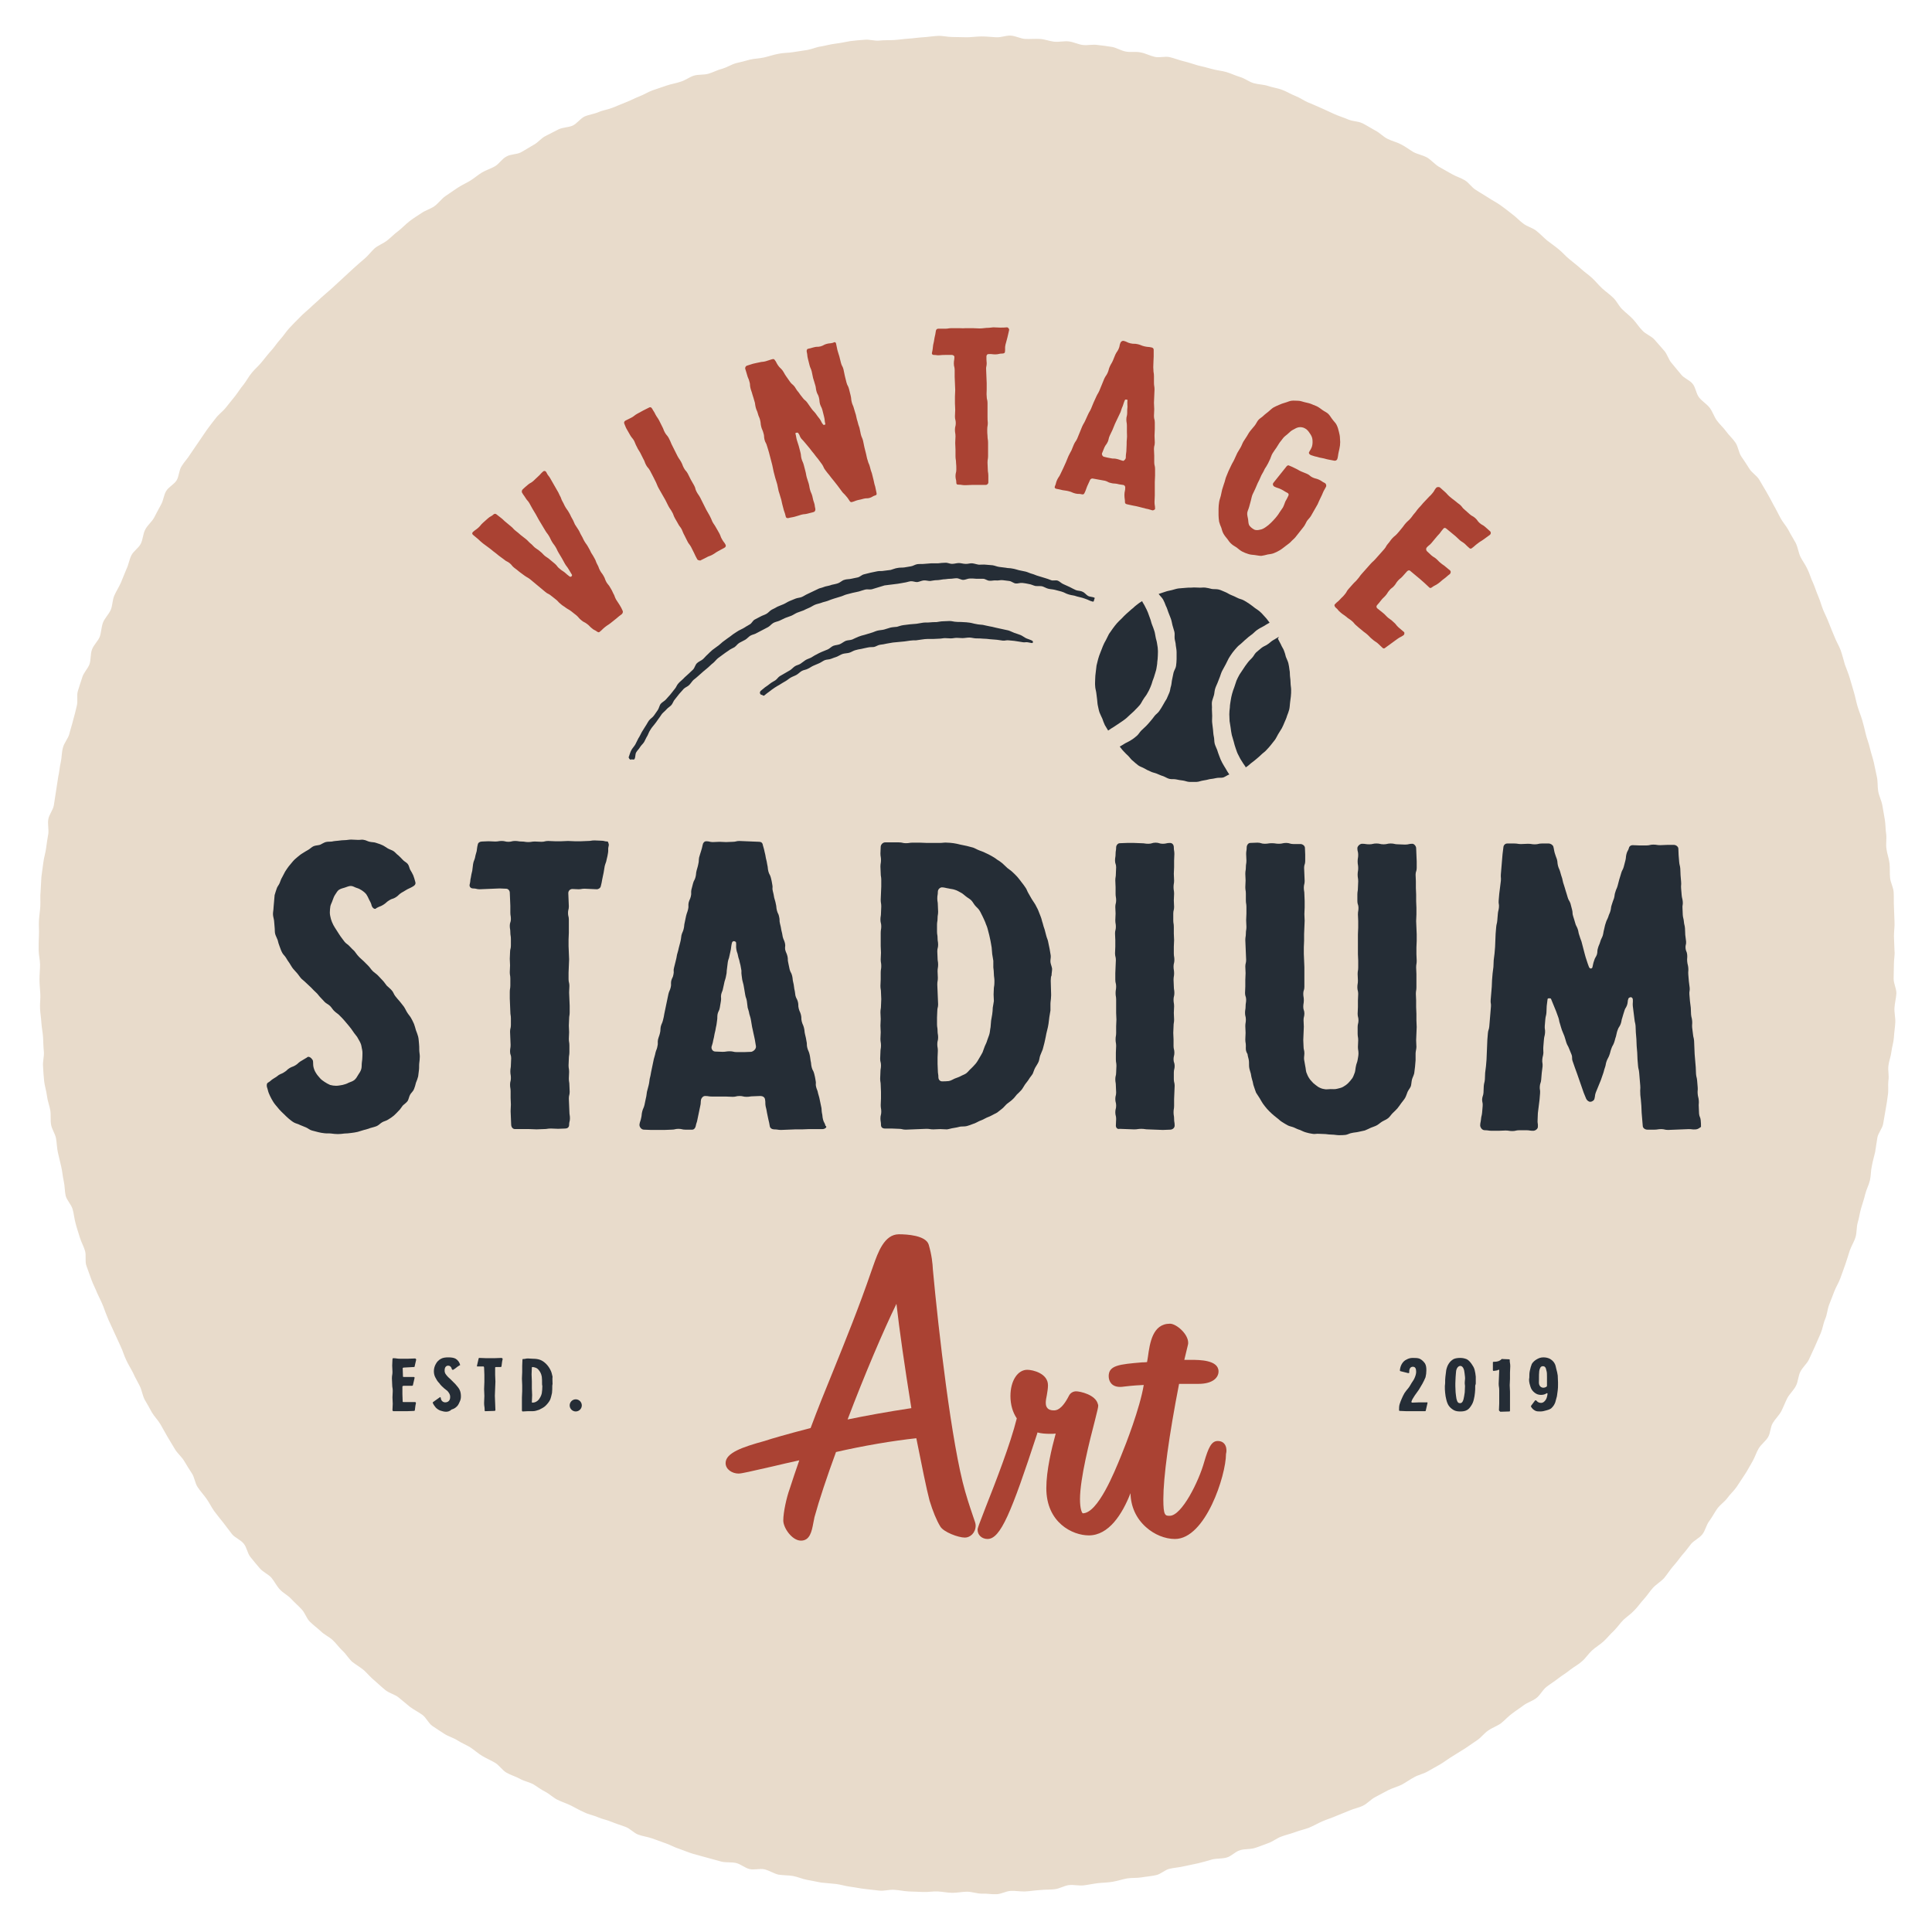<?xml version="1.0" encoding="utf-8"?>
<!-- Generator: Adobe Illustrator 21.0.2, SVG Export Plug-In . SVG Version: 6.00 Build 0)  -->
<svg version="1.1" id="Layer_1" xmlns="http://www.w3.org/2000/svg" xmlns:xlink="http://www.w3.org/1999/xlink" x="0px" y="0px"
	 viewBox="0 0 700 700" style="enable-background:new 0 0 700 700;" xml:space="preserve">
<style type="text/css">
	.st0{fill:#E8DBCB;}
	.st1{fill:#252D36;}
	.st2{fill:#AA4233;}
</style>
<g>
	<path class="st0" d="M686.2,349.3c0,1.8-0.1,3.5-0.1,5.3c0,1.8,1,3.5,1,5.3c-0.1,1.8-0.6,3.5-0.7,5.3c-0.1,1.8,0.4,3.6,0.3,5.3
		c-0.1,1.8-0.4,3.5-0.5,5.3c-0.1,1.8-0.7,3.5-0.9,5.2c-0.2,1.8-0.9,3.4-1.1,5.2c-0.2,1.8,0.3,3.6,0,5.3c-0.2,1.7,0.1,3.6-0.2,5.3
		c-0.2,1.7-0.5,3.5-0.8,5.2c-0.3,1.7-0.6,3.5-0.9,5.2c-0.3,1.7-1.8,3.3-2.1,5c-0.3,1.7-0.5,3.5-0.8,5.2c-0.4,1.7-0.9,3.4-1.2,5.1
		c-0.4,1.7-0.3,3.5-0.7,5.2c-0.4,1.7-1.3,3.3-1.7,5c-0.4,1.7-1,3.4-1.5,5.1c-0.5,1.7-0.7,3.5-1.2,5.1c-0.5,1.7-0.3,3.6-0.8,5.3
		c-0.5,1.7-1.5,3.2-2.1,4.9c-0.5,1.7-1.1,3.4-1.6,5c-0.6,1.7-1.2,3.3-1.8,5c-0.6,1.7-1.6,3.2-2.2,4.8c-0.6,1.6-1.3,3.3-1.9,4.9
		c-0.6,1.6-0.7,3.5-1.4,5.1c-0.7,1.6-0.9,3.4-1.6,5.1c-0.7,1.6-1.4,3.2-2.1,4.8c-0.7,1.6-1.5,3.2-2.2,4.8c-0.8,1.6-2.3,2.8-3.1,4.4
		c-0.8,1.6-0.8,3.6-1.6,5.1c-0.8,1.6-2.2,2.8-3.1,4.4c-0.8,1.6-1.4,3.2-2.2,4.8c-0.8,1.5-2.2,2.8-3.1,4.3c-0.9,1.5-0.8,3.6-1.7,5.1
		c-0.9,1.5-2.5,2.6-3.4,4.1c-0.9,1.5-1.4,3.3-2.3,4.8c-0.9,1.5-1.7,3.1-2.7,4.6c-1,1.5-1.9,2.9-2.9,4.4c-1,1.5-2.4,2.7-3.4,4.1
		c-1,1.4-2.6,2.4-3.7,3.9c-1,1.4-1.8,3-2.9,4.5c-1.1,1.4-1.4,3.4-2.5,4.8c-1.1,1.4-3,2.2-4.1,3.5c-1.1,1.4-2.1,2.8-3.3,4.1
		c-1.1,1.4-2.1,2.8-3.3,4.1c-1.1,1.3-2.1,2.9-3.2,4.2c-1.2,1.3-2.8,2.2-4,3.5c-1.2,1.3-2.1,2.8-3.3,4.1c-1.2,1.3-2.2,2.8-3.4,4
		c-1.2,1.3-2.7,2.3-4,3.5c-1.2,1.2-2.2,2.7-3.5,4c-1.3,1.2-2.4,2.6-3.7,3.8c-1.3,1.2-2.9,2.1-4.2,3.3c-1.3,1.2-2.3,2.8-3.6,3.9
		c-1.3,1.2-2.9,2-4.3,3.1c-1.3,1.1-2.9,2-4.3,3.1c-1.4,1.1-2.9,2-4.3,3.1c-1.4,1.1-2.2,2.9-3.6,4c-1.4,1.1-3.2,1.6-4.6,2.6
		c-1.4,1.1-2.9,2-4.3,3.1c-1.4,1-2.6,2.4-4,3.5c-1.4,1-3.2,1.6-4.6,2.6c-1.5,1-2.5,2.5-4,3.5c-1.5,1-2.9,2-4.4,3
		c-1.5,0.9-3,1.9-4.5,2.8c-1.5,0.9-2.9,2-4.4,2.9c-1.5,0.9-3.1,1.7-4.6,2.6c-1.5,0.9-3.3,1.2-4.9,2.1c-1.5,0.8-3,1.9-4.5,2.7
		c-1.6,0.8-3.3,1.2-4.9,2c-1.6,0.8-3.1,1.7-4.7,2.5c-1.6,0.8-2.8,2.3-4.4,3.1c-1.6,0.8-3.4,1.1-5,1.8c-1.6,0.7-3.3,1.3-4.9,2
		c-1.6,0.7-3.3,1.2-4.9,1.9c-1.6,0.7-3.1,1.6-4.8,2.3c-1.6,0.6-3.4,1-5,1.6c-1.6,0.6-3.4,1-5,1.6c-1.7,0.6-3.1,1.8-4.8,2.4
		c-1.7,0.6-3.3,1.3-5,1.8c-1.7,0.5-3.6,0.2-5.3,0.8c-1.7,0.5-3,2.1-4.7,2.6c-1.7,0.5-3.6,0.3-5.3,0.7c-1.7,0.5-3.4,1-5.1,1.4
		c-1.7,0.4-3.5,0.7-5.2,1.1c-1.7,0.4-3.5,0.5-5.2,0.9c-1.7,0.4-3.2,2-4.9,2.3c-1.7,0.4-3.5,0.5-5.2,0.8c-1.7,0.3-3.6,0.1-5.3,0.4
		c-1.7,0.3-3.4,0.9-5.2,1.2c-1.7,0.3-3.5,0.3-5.3,0.5c-1.7,0.2-3.5,0.6-5.2,0.8c-1.7,0.2-3.6-0.3-5.3-0.1c-1.7,0.2-3.4,1.3-5.2,1.5
		c-1.8,0.2-3.5,0.1-5.3,0.3c-1.8,0.1-3.5,0.4-5.3,0.5c-1.8,0.1-3.5-0.3-5.3-0.2c-1.8,0.1-3.5,1.2-5.2,1.2c-1.8,0.1-3.5-0.3-5.3-0.2
		c-1.8,0-3.5-0.7-5.3-0.7c-1.8,0-3.5,0.4-5.3,0.4c-1.8,0-3.5-0.4-5.3-0.5c-1.8-0.1-3.5,0.3-5.3,0.2c-1.8-0.1-3.5-0.1-5.3-0.2
		c-1.8-0.1-3.5-0.5-5.3-0.6c-1.8-0.1-3.6,0.5-5.3,0.3c-1.8-0.2-3.5-0.4-5.3-0.6c-1.8-0.2-3.5-0.6-5.2-0.8c-1.7-0.2-3.5-0.8-5.2-1
		c-1.7-0.2-3.5-0.3-5.3-0.5c-1.7-0.3-3.5-0.7-5.2-1c-1.7-0.3-3.4-1.1-5.1-1.4c-1.7-0.3-3.6-0.2-5.3-0.5c-1.7-0.4-3.3-1.5-5-1.9
		c-1.7-0.4-3.7,0.3-5.4-0.1c-1.7-0.4-3.2-1.8-4.9-2.2c-1.7-0.4-3.6-0.1-5.3-0.5c-1.7-0.5-3.4-0.9-5.1-1.4c-1.7-0.5-3.4-0.9-5.1-1.4
		c-1.7-0.5-3.3-1.2-5-1.8c-1.7-0.5-3.2-1.4-4.9-2c-1.7-0.6-3.3-1.2-5-1.8c-1.7-0.6-3.5-0.8-5.1-1.4c-1.6-0.6-2.9-2.2-4.6-2.8
		c-1.6-0.6-3.3-1.1-5-1.8c-1.6-0.7-3.4-1-5-1.7c-1.6-0.7-3.4-1-5-1.8c-1.6-0.7-3.1-1.6-4.7-2.4c-1.6-0.8-3.3-1.3-4.9-2.1
		c-1.6-0.8-2.9-2.1-4.4-2.9c-1.6-0.8-3-1.9-4.5-2.8c-1.6-0.8-3.4-1.1-4.9-2c-1.5-0.8-3.3-1.3-4.8-2.2c-1.5-0.9-2.5-2.6-4-3.5
		c-1.5-0.9-3.2-1.6-4.7-2.5c-1.5-0.9-2.8-2.1-4.3-3.1c-1.5-0.9-3.2-1.6-4.6-2.5c-1.5-1-3.3-1.4-4.8-2.4c-1.5-1-3-1.9-4.4-2.9
		c-1.4-1-2.2-3-3.6-4c-1.4-1-3-1.8-4.5-2.9c-1.4-1.1-2.7-2.3-4.1-3.4c-1.4-1.1-3.3-1.5-4.7-2.6c-1.4-1.1-2.6-2.3-4-3.5
		c-1.4-1.1-2.5-2.5-3.8-3.7c-1.3-1.1-2.9-2-4.3-3.1c-1.3-1.2-2.2-2.8-3.5-4c-1.3-1.2-2.3-2.7-3.6-3.9c-1.3-1.2-3-1.9-4.3-3.2
		c-1.3-1.2-2.7-2.2-4-3.5c-1.2-1.2-1.7-3.2-3-4.5c-1.2-1.3-2.5-2.4-3.7-3.7c-1.2-1.3-2.9-2.1-4.1-3.4c-1.2-1.3-2-3-3.1-4.3
		c-1.2-1.3-3-2-4.2-3.4c-1.1-1.3-2.3-2.7-3.4-4.1c-1.1-1.4-1.3-3.5-2.4-4.8c-1.1-1.4-3.1-2.1-4.2-3.4c-1.1-1.4-2.1-2.8-3.2-4.2
		c-1.1-1.4-2.2-2.7-3.3-4.2c-1-1.4-1.8-3.1-2.8-4.5c-1-1.4-2.2-2.7-3.2-4.2c-1-1.5-1.1-3.5-2.1-5c-1-1.5-1.9-3-2.8-4.5
		c-0.9-1.5-2.4-2.7-3.3-4.2c-0.9-1.5-1.8-3-2.7-4.5c-0.9-1.5-1.7-3.1-2.6-4.6c-0.9-1.5-2.2-2.8-3.1-4.3c-0.8-1.5-1.7-3.1-2.6-4.6
		c-0.8-1.6-1-3.4-1.8-5c-0.8-1.6-1.7-3.1-2.4-4.7c-0.8-1.6-1.8-3.1-2.5-4.7c-0.8-1.6-1.2-3.3-2-4.9c-0.7-1.6-1.5-3.2-2.2-4.8
		c-0.7-1.6-1.5-3.2-2.2-4.8c-0.7-1.6-1.3-3.3-1.9-4.9c-0.6-1.6-1.5-3.2-2.2-4.8c-0.6-1.6-1.5-3.2-2.1-4.9c-0.6-1.7-1.2-3.3-1.8-5
		c-0.6-1.7,0-3.7-0.5-5.4c-0.5-1.7-1.4-3.2-1.9-4.9c-0.5-1.7-1.1-3.4-1.5-5c-0.5-1.7-0.6-3.5-1.1-5.2c-0.5-1.7-2-3.1-2.5-4.8
		c-0.4-1.7-0.3-3.6-0.7-5.3c-0.4-1.7-0.5-3.5-0.9-5.2c-0.4-1.7-0.8-3.4-1.2-5.1c-0.4-1.7-0.4-3.5-0.7-5.2c-0.3-1.7-1.5-3.3-1.8-5
		c-0.3-1.7,0-3.6-0.3-5.3c-0.3-1.7-1-3.4-1.2-5.2c-0.2-1.7-0.8-3.5-1-5.2c-0.2-1.7-0.3-3.5-0.4-5.3c-0.2-1.7,0.4-3.6,0.3-5.3
		c-0.2-1.8-0.2-3.5-0.3-5.3c-0.1-1.8-0.5-3.5-0.6-5.2c-0.1-1.8-0.4-3.5-0.5-5.3c-0.1-1.8,0.2-3.5,0.1-5.3c-0.1-1.8-0.3-3.5-0.3-5.3
		c0-1.8,0.2-3.5,0.2-5.3c0-1.8-0.5-3.5-0.5-5.3c0-1.8,0-3.5,0.1-5.3c0.1-1.8-0.1-3.5,0-5.3c0.1-1.8,0.4-3.5,0.5-5.3
		c0.1-1.8-0.1-3.5,0.1-5.3c0.1-1.8,0.2-3.5,0.3-5.3c0.2-1.8,0.5-3.5,0.7-5.2c0.2-1.8,0.8-3.5,1-5.2c0.2-1.7,0.5-3.5,0.8-5.2
		c0.2-1.7-0.3-3.6,0-5.3c0.3-1.7,1.7-3.3,2-5c0.3-1.7,0.5-3.5,0.8-5.2c0.3-1.7,0.5-3.5,0.8-5.2c0.4-1.7,0.5-3.5,0.9-5.2
		c0.4-1.7,0.3-3.5,0.8-5.3c0.4-1.7,1.8-3.2,2.3-4.9c0.4-1.7,1-3.4,1.4-5.1c0.5-1.7,0.9-3.4,1.3-5.1c0.5-1.7-0.1-3.7,0.4-5.4
		c0.5-1.7,1.1-3.4,1.6-5c0.5-1.7,2-3.1,2.6-4.7c0.6-1.7,0.3-3.6,0.9-5.3c0.6-1.7,2.1-3,2.8-4.6c0.6-1.6,0.6-3.6,1.2-5.2
		c0.6-1.6,2.1-3,2.8-4.6c0.7-1.6,0.6-3.6,1.3-5.2c0.7-1.6,1.7-3.1,2.4-4.7c0.7-1.6,1.3-3.3,2-4.9c0.8-1.6,1-3.4,1.8-5
		c0.8-1.6,2.6-2.6,3.4-4.2c0.8-1.6,0.8-3.6,1.6-5.1c0.8-1.6,2.3-2.7,3.2-4.3c0.8-1.5,1.6-3.1,2.5-4.7c0.9-1.5,1-3.5,1.9-5
		c0.9-1.5,2.9-2.4,3.8-3.9c0.9-1.5,0.8-3.6,1.8-5.1c0.9-1.5,2.2-2.8,3.1-4.3c1-1.5,2-2.9,3-4.4c1-1.5,2-2.9,3-4.4
		c1-1.4,2.1-2.8,3.2-4.2c1-1.4,2.6-2.5,3.7-3.9c1.1-1.4,2.2-2.7,3.3-4.1c1.1-1.4,2-2.9,3.1-4.2c1.1-1.4,1.9-3,3-4.3
		c1.1-1.4,2.5-2.5,3.6-3.9c1.1-1.3,2.2-2.8,3.4-4.1c1.2-1.3,2.1-2.8,3.3-4.1c1.2-1.3,2.1-2.8,3.3-4.1c1.2-1.3,2.4-2.5,3.7-3.8
		c1.2-1.3,2.6-2.4,3.9-3.6c1.2-1.2,2.6-2.3,3.9-3.6c1.3-1.2,2.7-2.3,4-3.5c1.3-1.2,2.6-2.4,3.9-3.6c1.3-1.2,2.6-2.4,3.9-3.6
		c1.3-1.2,2.6-2.3,4-3.5c1.3-1.1,2.4-2.6,3.7-3.8c1.4-1.1,3.1-1.7,4.5-2.8c1.4-1.1,2.6-2.4,4-3.4c1.4-1.1,2.6-2.4,4-3.5
		c1.4-1.1,2.9-2,4.4-3c1.4-1,3.3-1.5,4.7-2.5c1.4-1,2.5-2.6,3.9-3.6c1.5-1,2.9-2,4.4-3c1.5-1,3.1-1.7,4.6-2.6c1.5-0.9,2.8-2.1,4.3-3
		c1.5-0.9,3.3-1.4,4.8-2.3c1.5-0.9,2.5-2.7,4.1-3.5c1.5-0.9,3.7-0.7,5.2-1.5c1.5-0.8,3-1.8,4.6-2.7c1.6-0.8,2.7-2.4,4.3-3.2
		c1.6-0.8,3.1-1.6,4.7-2.4c1.6-0.8,3.6-0.7,5.2-1.4c1.6-0.8,2.7-2.5,4.3-3.3c1.6-0.7,3.5-0.9,5.1-1.6c1.6-0.7,3.4-0.9,5.1-1.6
		c1.6-0.7,3.3-1.3,4.9-2c1.6-0.6,3.2-1.5,4.8-2.1c1.6-0.6,3.1-1.6,4.8-2.2c1.7-0.6,3.3-1.1,5-1.7c1.7-0.6,3.4-0.8,5.1-1.4
		c1.7-0.5,3.2-1.7,4.8-2.2c1.7-0.5,3.6-0.2,5.3-0.7c1.7-0.5,3.3-1.4,5-1.8c1.7-0.5,3.2-1.5,4.9-2c1.7-0.4,3.4-0.8,5.1-1.3
		c1.7-0.4,3.5-0.4,5.2-0.8c1.7-0.4,3.4-1,5.1-1.3c1.7-0.4,3.5-0.3,5.3-0.6c1.7-0.3,3.5-0.5,5.2-0.8c1.7-0.3,3.4-1.1,5.1-1.3
		c1.7-0.3,3.4-0.8,5.2-1c1.7-0.2,3.5-0.6,5.2-0.9c1.7-0.2,3.5-0.4,5.3-0.5c1.7-0.2,3.6,0.5,5.3,0.3c1.8-0.2,3.5-0.1,5.3-0.2
		c1.8-0.1,3.5-0.4,5.2-0.5c1.8-0.1,3.5-0.4,5.3-0.5c1.8-0.1,3.5-0.4,5.3-0.5c1.8-0.1,3.5,0.4,5.3,0.4c1.8,0,3.5,0.1,5.3,0.1
		c1.8,0,3.5-0.3,5.3-0.3c1.8,0,3.5,0.2,5.3,0.3c1.8,0.1,3.6-0.7,5.3-0.6c1.8,0.1,3.5,1.1,5.2,1.2c1.8,0.1,3.5-0.1,5.3,0
		c1.8,0.1,3.5,0.8,5.2,1c1.8,0.2,3.6-0.3,5.3-0.1c1.8,0.2,3.4,1.1,5.2,1.3c1.7,0.2,3.6-0.3,5.3,0c1.7,0.2,3.5,0.4,5.2,0.7
		c1.7,0.3,3.3,1.4,5.1,1.7c1.7,0.3,3.6-0.1,5.3,0.3c1.7,0.3,3.3,1.2,5.1,1.6c1.7,0.4,3.7-0.3,5.4,0.1c1.7,0.4,3.4,1.1,5.1,1.5
		c1.7,0.4,3.4,1,5.1,1.5c1.7,0.4,3.4,0.8,5.1,1.3c1.7,0.5,3.5,0.6,5.2,1.1c1.7,0.5,3.3,1.3,5,1.8c1.7,0.5,3.2,1.7,4.8,2.2
		c1.7,0.5,3.6,0.5,5.2,1c1.7,0.6,3.5,0.8,5.1,1.4c1.7,0.6,3.2,1.6,4.8,2.2c1.6,0.6,3.1,1.7,4.7,2.4c1.6,0.6,3.2,1.4,4.9,2.1
		c1.6,0.7,3.2,1.5,4.8,2.2c1.6,0.7,3.3,1.2,4.9,1.9c1.6,0.7,3.6,0.6,5.2,1.4c1.6,0.8,3.1,1.8,4.6,2.6c1.6,0.8,2.8,2.2,4.4,3
		c1.6,0.8,3.4,1.2,4.9,2c1.6,0.8,3,1.9,4.5,2.8c1.5,0.8,3.4,1.1,5,2c1.5,0.9,2.7,2.4,4.2,3.3c1.5,0.9,3.1,1.7,4.6,2.6
		c1.5,0.9,3.3,1.4,4.8,2.3c1.5,0.9,2.5,2.6,4,3.5c1.5,1,3,1.8,4.5,2.8c1.5,1,3.1,1.8,4.5,2.8c1.4,1,2.8,2.1,4.2,3.2
		c1.4,1,2.6,2.4,4,3.4c1.4,1.1,3.3,1.5,4.7,2.6c1.4,1.1,2.6,2.4,3.9,3.5c1.4,1.1,2.9,2.1,4.2,3.2c1.4,1.1,2.5,2.5,3.9,3.6
		c1.3,1.1,2.8,2.2,4.1,3.4c1.3,1.2,2.8,2.2,4.1,3.4c1.3,1.2,2.4,2.6,3.7,3.8c1.3,1.2,2.8,2.2,4,3.4c1.3,1.2,2,3,3.3,4.2
		c1.2,1.2,2.7,2.3,3.9,3.6c1.2,1.3,2.1,2.8,3.4,4.1c1.2,1.3,3.1,1.9,4.3,3.2c1.2,1.3,2.3,2.7,3.5,4c1.2,1.3,1.6,3.3,2.8,4.6
		c1.1,1.3,2.2,2.7,3.4,4.1c1.1,1.4,3.1,2,4.2,3.4c1.1,1.4,1.2,3.5,2.3,4.9c1.1,1.4,2.7,2.3,3.8,3.7c1.1,1.4,1.6,3.2,2.6,4.6
		c1,1.4,2.4,2.6,3.4,4c1,1.4,2.4,2.6,3.4,4.1c1,1.5,1.1,3.5,2.1,5c1,1.5,2,2.9,2.9,4.4c0.9,1.5,2.7,2.5,3.6,4
		c0.9,1.5,1.8,3.1,2.7,4.6c0.9,1.5,1.7,3.1,2.5,4.6c0.9,1.5,1.6,3.1,2.5,4.7c0.8,1.5,2.1,2.9,2.9,4.4c0.8,1.6,1.8,3.1,2.6,4.6
		c0.8,1.6,1,3.5,1.7,5c0.8,1.6,1.9,3,2.6,4.6c0.8,1.6,1.2,3.3,2,4.9c0.7,1.6,1.2,3.3,1.9,4.9c0.7,1.6,1.1,3.3,1.8,5
		c0.7,1.6,1.5,3.2,2.1,4.8c0.6,1.6,1.3,3.2,2,4.9c0.6,1.6,1.6,3.2,2.2,4.8c0.6,1.7,1,3.4,1.5,5.1c0.6,1.7,1.3,3.3,1.8,5
		c0.5,1.7,1,3.4,1.5,5.1c0.5,1.7,0.8,3.4,1.3,5.1c0.5,1.7,1.2,3.3,1.7,5c0.5,1.7,0.9,3.4,1.3,5.1c0.4,1.7,1.1,3.3,1.5,5.1
		c0.4,1.7,1,3.4,1.4,5.1c0.4,1.7,0.7,3.5,1.1,5.2c0.4,1.7,0.2,3.6,0.5,5.3c0.3,1.7,1.2,3.4,1.5,5.1c0.3,1.7,0.6,3.5,0.9,5.2
		c0.3,1.7,0.2,3.5,0.5,5.3c0.2,1.7-0.2,3.6,0.1,5.3c0.2,1.7,0.9,3.4,1.1,5.2c0.2,1.7,0,3.5,0.2,5.3c0.2,1.8,1.2,3.4,1.3,5.2
		c0.1,1.8,0,3.5,0.1,5.3c0.1,1.8,0.1,3.5,0.2,5.3c0.1,1.8-0.2,3.5-0.2,5.3c0.1,1.8,0.1,3.5,0.2,5.3
		C686.6,345.8,686.2,347.5,686.2,349.3z"/>
	<g>
		<g>
			<g>
				<path class="st1" d="M122.4,410.9c-0.8,0-1.6-0.1-2.4-0.2c-0.8-0.1-1.6,0-2.4-0.1c-0.8-0.1-1.6-0.2-2.3-0.4
					c-0.8-0.2-1.5-0.4-2.3-0.6c-0.8-0.2-1.4-0.8-2.1-1.1c-0.7-0.3-1.5-0.6-2.2-0.9c-0.7-0.4-1.5-0.5-2.2-0.9
					c-0.7-0.4-1.3-0.9-1.9-1.4c-0.6-0.5-1.2-1.1-1.7-1.6c-0.6-0.5-1.1-1.1-1.7-1.7c-0.5-0.6-1-1.2-1.5-1.8c-0.5-0.6-0.9-1.3-1.3-2
					c-0.4-0.7-0.7-1.4-1-2.1c-0.3-0.7-0.4-1.5-0.7-2.3c-0.1-0.7-0.1-1.3,0.5-1.6c1-0.6,0.9-0.8,1.9-1.4c1-0.6,1-0.6,1.9-1.3
					c1-0.6,1.1-0.4,2.1-1.1c1-0.6,0.8-0.8,1.8-1.4c1-0.6,1.1-0.4,2.1-1c1-0.6,0.9-0.8,1.8-1.4c1-0.6,1-0.6,2-1.2
					c0.3-0.1,0.6-0.5,0.9-0.5c0.7,0,1.5,0.8,1.7,1.5c0.1,0.8,0,1.6,0.2,2.3c0.2,0.8,0.5,1.5,0.9,2.1c0.4,0.7,0.9,1.2,1.4,1.8
					c0.5,0.6,1.1,1,1.7,1.4c0.6,0.4,1.3,0.8,2,1.1c0.7,0.2,1.5,0.3,2.2,0.3c0.8,0,1.6-0.2,2.3-0.3c0.8-0.2,1.5-0.4,2.2-0.8
					c0.7-0.3,1.5-0.5,2.1-1c0.6-0.5,1-1.2,1.4-1.9c0.4-0.6,0.9-1.3,1.1-2.1c0.2-0.7,0.1-1.5,0.2-2.3c0.1-0.7,0.2-1.5,0.2-2.3
					c0-0.7,0.1-1.5-0.1-2.4c-0.2-0.7-0.2-1.6-0.6-2.4c-0.3-0.7-0.8-1.4-1.2-2.2c-0.4-0.6-1-1.2-1.5-2c-0.4-0.6-0.9-1.3-1.5-2
					c-0.5-0.6-1-1.2-1.6-1.9c-0.5-0.6-1.1-1.2-1.7-1.8c-0.5-0.6-1.3-1-1.9-1.6c-0.6-0.5-1-1.3-1.6-1.9c-0.6-0.6-1.4-0.9-1.9-1.4
					c-0.6-0.6-1.1-1.2-1.6-1.7c-0.6-0.6-1-1.3-1.6-1.8c-0.6-0.6-1.2-1.1-1.7-1.7c-0.6-0.6-1.2-1.1-1.7-1.6c-0.6-0.6-1.2-1.1-1.8-1.6
					c-0.6-0.6-1-1.3-1.5-1.9c-0.5-0.6-1.1-1.2-1.6-1.8c-0.5-0.6-0.9-1.4-1.3-2c-0.5-0.7-0.9-1.3-1.3-2c-0.4-0.7-1.1-1.2-1.4-1.9
					c-0.4-0.7-0.6-1.5-0.9-2.2c-0.3-0.7-0.5-1.5-0.7-2.3c-0.3-0.8-0.7-1.5-0.9-2.2c-0.2-0.8-0.1-1.6-0.2-2.4
					c-0.1-0.8-0.1-1.6-0.2-2.4c-0.1-0.8-0.4-1.6-0.4-2.4c0-0.8,0.2-1.6,0.2-2.3c0.1-0.8,0.1-1.6,0.2-2.3c0.1-0.8,0.1-1.6,0.2-2.3
					c0.2-0.8,0.5-1.5,0.7-2.2c0.2-0.8,0.8-1.4,1.1-2.1c0.3-0.7,0.5-1.5,0.9-2.1c0.4-0.7,0.7-1.4,1.1-2.1c0.4-0.7,0.9-1.3,1.3-1.9
					c0.5-0.6,1-1.2,1.5-1.8c0.5-0.6,1.1-1.1,1.7-1.6c0.6-0.5,1.2-1,1.9-1.4c0.6-0.4,1.3-0.8,2-1.2c0.7-0.4,1.2-1,1.9-1.3
					c0.7-0.3,1.6-0.3,2.3-0.5c0.7-0.3,1.4-0.8,2.1-1c0.7-0.2,1.6-0.1,2.3-0.2c0.8-0.2,1.5-0.2,2.3-0.3c0.8-0.1,1.5-0.2,2.3-0.2
					c0.8,0,1.5-0.2,2.3-0.2c0.8,0,1.5,0.1,2.3,0.1c0.8,0.1,1.6-0.2,2.3,0c0.8,0.1,1.5,0.6,2.2,0.7c0.8,0.2,1.6,0.1,2.3,0.4
					c0.7,0.2,1.5,0.5,2.2,0.8c0.7,0.3,1.3,0.8,2,1.2c0.7,0.4,1.5,0.6,2.1,1c0.6,0.4,1.1,1.1,1.7,1.5c0.6,0.5,1.1,1.1,1.6,1.6
					c0.5,0.6,1.3,0.9,1.8,1.5c0.5,0.6,0.6,1.5,0.9,2.1c0.4,0.7,0.8,1.3,1.1,2c0.3,0.7,0.5,1.5,0.7,2.2c0.3,0.7,0.1,1.3-0.5,1.7
					c-1.1,0.7-1.1,0.6-2.3,1.2c-1.1,0.7-1.1,0.6-2.2,1.3c-1.1,0.7-0.9,0.9-2,1.6c-1.1,0.7-1.3,0.4-2.4,1.1c-1.1,0.7-1,0.9-2.1,1.6
					c-1.1,0.7-1.2,0.5-2.3,1.1c-0.3,0.1-0.4,0.4-0.7,0.4c-0.6,0-1.2-0.7-1.3-1.4c-0.2-0.8-0.6-1.4-0.9-2c-0.3-0.7-0.6-1.3-1-1.9
					c-0.5-0.6-1-1-1.6-1.4c-0.6-0.4-1.2-0.7-1.9-0.9c-0.7-0.2-1.3-0.7-2.1-0.7c-0.8,0-1.5,0.4-2.2,0.6c-0.7,0.2-1.5,0.4-2.1,0.8
					c-0.6,0.4-0.9,1.1-1.4,1.8c-0.4,0.6-0.6,1.2-0.9,2c-0.2,0.7-0.6,1.3-0.8,2.1c-0.1,0.7-0.2,1.5-0.2,2.3c0,0.8,0.2,1.6,0.4,2.4
					c0.2,0.7,0.5,1.4,0.9,2.2c0.3,0.6,0.8,1.3,1.3,2.1c0.4,0.6,0.8,1.3,1.3,2c0.5,0.6,0.9,1.3,1.5,2c0.5,0.6,1.3,1,1.8,1.6
					c0.5,0.6,1.1,1.1,1.7,1.7c0.5,0.6,0.9,1.3,1.5,1.9c0.5,0.6,1.2,1.1,1.8,1.7c0.6,0.6,1.2,1.2,1.7,1.7c0.6,0.6,1,1.3,1.6,1.9
					c0.6,0.6,1.3,1,1.9,1.6c0.6,0.6,1.1,1.2,1.7,1.8c0.6,0.6,1,1.3,1.5,1.9c0.6,0.6,1.3,1.1,1.8,1.7c0.6,0.6,0.8,1.5,1.3,2.1
					c0.5,0.7,1.1,1.3,1.6,1.9c0.5,0.7,1.1,1.3,1.5,1.9c0.5,0.7,0.8,1.5,1.2,2.1c0.4,0.7,1,1.3,1.4,2c0.4,0.7,0.8,1.5,1.1,2.2
					c0.3,0.8,0.5,1.6,0.7,2.3c0.3,0.8,0.6,1.5,0.8,2.3c0.2,0.8,0.2,1.6,0.3,2.4c0.1,0.8,0.1,1.6,0.1,2.4c0,0.8,0.2,1.6,0.2,2.4
					c0,0.8-0.1,1.6-0.2,2.4c-0.1,0.8,0,1.6-0.1,2.4c-0.1,0.8-0.2,1.6-0.3,2.4c-0.2,0.8-0.5,1.6-0.8,2.3c-0.2,0.8-0.4,1.6-0.7,2.3
					c-0.3,0.8-1,1.3-1.4,2c-0.4,0.7-0.5,1.6-0.9,2.3c-0.5,0.7-1.2,1.1-1.8,1.7c-0.5,0.6-0.9,1.4-1.5,1.9c-0.6,0.6-1.1,1.2-1.7,1.7
					c-0.6,0.5-1.3,1-2,1.4c-0.7,0.5-1.5,0.6-2.2,1c-0.7,0.4-1.3,1.1-2,1.4c-0.7,0.3-1.6,0.5-2.3,0.7c-0.8,0.3-1.5,0.5-2.3,0.7
					c-0.8,0.2-1.5,0.5-2.3,0.7c-0.8,0.2-1.6,0.3-2.4,0.4c-0.8,0.1-1.6,0.2-2.4,0.2C124,410.8,123.2,410.9,122.4,410.9z"/>
			</g>
			<g>
				<path class="st1" d="M220.5,306.6c-0.3,1.2,0,1.3-0.2,2.4c-0.2,1.2-0.2,1.2-0.5,2.4c-0.2,1.2-0.4,1.2-0.7,2.4
					c-0.2,1.2-0.2,1.2-0.4,2.4c-0.2,1.2-0.3,1.2-0.5,2.4s-0.2,1.2-0.5,2.4c-0.1,0.7-0.8,1.2-1.5,1.2c-1.1,0-1.1-0.1-2.2-0.1
					c-1.1,0-1.1-0.1-2.2-0.1c-1.1,0-1.1,0.2-2.2,0.2c-1.1,0-1.1-0.1-2.2-0.1c-0.9,0-1.5,0.7-1.5,1.5c0,1.2,0.1,1.2,0.1,2.4
					c0,1.2,0.1,1.2,0.1,2.4c0,1.2-0.3,1.2-0.3,2.4c0,1.2,0.3,1.2,0.3,2.4c0,1.2,0,1.2,0,2.4c0,1.2,0,1.2,0,2.4
					c0,1.2-0.1,1.2-0.1,2.4c0,1.2,0,1.2,0,2.4c0,1.2,0.1,1.2,0.1,2.4c0,1.2,0.1,1.2,0.1,2.4c0,1.2-0.1,1.2-0.1,2.4
					c0,1.2-0.1,1.2-0.1,2.4c0,1.2,0,1.2,0,2.4c0,1.2,0.3,1.2,0.3,2.4c0,1.2-0.1,1.2-0.1,2.4c0,1.2,0.1,1.2,0.1,2.4
					c0,1.2,0.1,1.2,0.1,2.4c0,1.2,0,1.2,0,2.4c0,1.2-0.2,1.2-0.2,2.4c0,1.2-0.1,1.2-0.1,2.4c0,1.2,0.1,1.2,0.1,2.4
					c0,1.2-0.1,1.2-0.1,2.4c0,1.2,0.2,1.2,0.2,2.4c0,1.2,0,1.2,0,2.4c0,1.2-0.2,1.2-0.2,2.4c0,1.2-0.1,1.2-0.1,2.4
					c0,1.2,0.2,1.2,0.2,2.4c0,1.2-0.1,1.2-0.1,2.4c0,1.2,0.2,1.2,0.2,2.4c0,1.2,0.1,1.2,0.1,2.4c0,1.2-0.3,1.2-0.3,2.4
					c0,1.2,0.1,1.2,0.1,2.4c0,1.2,0.1,1.2,0.1,2.4c0,1.2,0.2,1.2,0.2,2.4s-0.3,1.2-0.3,2.4c0,0.9-0.7,1.3-1.4,1.3
					c-1.3,0-1.3,0.1-2.6,0.1s-1.3-0.1-2.6-0.1c-1.3,0-1.3,0.2-2.6,0.2c-1.3,0-1.3,0.1-2.6,0.1c-1.3,0-1.3-0.1-2.6-0.1
					c-1.3,0-1.3,0-2.6,0s-1.3,0-2.6,0c-0.9,0-1.4-0.8-1.4-1.7c0-1.2-0.1-1.2-0.1-2.4c0-1.2-0.1-1.2-0.1-2.4c0-1.2,0.1-1.2,0.1-2.4
					c0-1.2-0.1-1.2-0.1-2.4c0-1.2,0-1.2,0-2.4c0-1.2-0.2-1.2-0.2-2.4c0-1.2,0.3-1.2,0.3-2.4c0-1.2-0.2-1.2-0.2-2.4
					c0-1.2,0.2-1.2,0.2-2.4c0-1.2,0.1-1.2,0.1-2.4c0-1.2-0.4-1.2-0.4-2.4c0-1.2,0.2-1.2,0.2-2.4c0-1.2-0.1-1.2-0.1-2.4
					c0-1.2-0.1-1.2-0.1-2.4c0-1.2,0.3-1.2,0.3-2.4c0-1.2,0-1.2,0-2.4c0-1.2-0.2-1.2-0.2-2.4c0-1.2-0.1-1.2-0.1-2.4
					c0-1.2-0.1-1.2-0.1-2.4c0-1.2,0-1.2,0-2.4c0-1.2,0.2-1.2,0.2-2.4c0-1.2,0-1.2,0-2.4c0-1.2-0.2-1.2-0.2-2.4
					c0-1.2,0.1-1.2,0.1-2.4c0-1.2-0.1-1.2-0.1-2.4c0-1.2,0.1-1.2,0.1-2.4c0-1.2,0.3-1.2,0.3-2.4c0-1.2,0-1.2,0-2.4
					c0-1.2-0.2-1.2-0.2-2.4c0-1.2-0.2-1.2-0.2-2.4c0-1.2,0.4-1.2,0.4-2.4c0-1.2-0.2-1.2-0.2-2.4c0-1.2,0-1.2,0-2.4
					c0-1.2-0.1-1.2-0.1-2.4c0-1.2-0.1-1.2-0.1-2.4c0-0.7-0.6-1.4-1.3-1.4c-1.2,0-1.2-0.1-2.4-0.1c-1.2,0-1.2,0.1-2.4,0.1
					c-1.2,0-1.2,0.1-2.4,0.1c-1.2,0-1.2,0.1-2.4,0.1s-1.2-0.3-2.4-0.3c-0.9,0-1.5-0.7-1.2-1.6c0.3-1.2,0.1-1.2,0.4-2.4
					c0.2-1.2,0.2-1.2,0.5-2.4c0.2-1.2,0.1-1.2,0.3-2.4c0.2-1.2,0.4-1.2,0.7-2.3c0.2-1.2,0.3-1.2,0.6-2.4c0.2-1.2,0.1-1.2,0.4-2.4
					c0.1-0.7,0.8-1.1,1.5-1.1c1.2,0,1.2-0.1,2.4-0.1c1.2,0,1.2,0.1,2.4,0.1c1.2,0,1.2-0.2,2.4-0.2c1.2,0,1.2,0.3,2.4,0.3
					c1.2,0,1.2-0.3,2.4-0.3c1.2,0,1.2,0.2,2.4,0.2c1.2,0,1.2,0.2,2.4,0.2c1.2,0,1.2-0.2,2.4-0.2c1.2,0,1.2,0.1,2.4,0.1
					c1.2,0,1.2-0.3,2.4-0.3c1.2,0,1.2,0.1,2.4,0.1c1.2,0,1.2,0,2.4,0s1.2-0.1,2.4-0.1c1.2,0,1.2,0.1,2.4,0.1c1.2,0,1.2,0,2.4,0
					c1.2,0,1.2-0.1,2.4-0.1c1.2,0,1.2-0.2,2.4-0.2c1.2,0,1.2,0.1,2.4,0.1c1.2,0,1.2,0.3,2.4,0.3C220.2,305,220.8,305.8,220.5,306.6z
					"/>
			</g>
			<g>
				<path class="st1" d="M298,409.1c-1.2,0-1.2,0-2.5,0s-1.2,0-2.5,0c-1.2,0-1.2,0.1-2.5,0.1c-1.2,0-1.2,0-2.5,0
					c-1.2,0-1.2,0.1-2.5,0.1c-1.2,0-1.2,0.1-2.5,0.1c-1.2,0-1.2-0.2-2.5-0.2c-0.7,0-1.5-0.4-1.6-1.2c-0.2-1.2-0.2-1.2-0.5-2.4
					c-0.2-1.2-0.3-1.2-0.5-2.4c-0.2-1.2-0.2-1.2-0.5-2.4c-0.2-1.2,0-1.2-0.2-2.4c-0.1-0.9-0.9-1.3-1.7-1.3c-1.3,0-1.3,0.1-2.5,0.1
					c-1.3,0-1.3,0.2-2.5,0.2c-1.3,0-1.3-0.3-2.5-0.3c-1.3,0-1.3,0.3-2.5,0.3c-1.3,0-1.3-0.1-2.5-0.1c-1.3,0-1.3,0-2.5,0
					c-1.3,0-1.3,0-2.5,0c-1.3,0-1.3-0.2-2.5-0.2c-0.7,0-1.3,0.6-1.5,1.3c-0.2,1.2,0,1.2-0.3,2.4c-0.2,1.2-0.3,1.2-0.5,2.4
					c-0.2,1.2-0.3,1.2-0.5,2.4c-0.2,1.2-0.4,1.2-0.6,2.3c-0.1,0.7-0.6,1.4-1.3,1.4c-1.2,0-1.2,0-2.5,0c-1.2,0-1.2-0.3-2.5-0.3
					c-1.2,0-1.2,0.3-2.5,0.3c-1.2,0-1.2,0.1-2.5,0.1c-1.2,0-1.2,0-2.5,0c-1.2,0-1.2,0-2.5,0c-1.2,0-1.2-0.1-2.5-0.1
					c-0.9,0-1.7-1-1.6-1.9c0.2-1.2,0.4-1.2,0.6-2.3c0.3-1.2,0.1-1.2,0.4-2.4c0.3-1.2,0.5-1.1,0.8-2.3c0.3-1.2,0.2-1.2,0.5-2.4
					c0.3-1.2,0.2-1.2,0.4-2.4c0.3-1.2,0.3-1.2,0.6-2.3c0.3-1.2,0.2-1.2,0.4-2.4c0.3-1.2,0.3-1.2,0.5-2.4c0.3-1.2,0.2-1.2,0.5-2.4
					c0.3-1.2,0.2-1.2,0.5-2.4c0.3-1.2,0.4-1.2,0.6-2.3c0.3-1.2,0.5-1.1,0.7-2.3c0.3-1.2,0-1.2,0.2-2.4c0.3-1.2,0.4-1.1,0.7-2.3
					c0.3-1.2,0.1-1.2,0.3-2.4c0.3-1.2,0.5-1.1,0.8-2.3c0.3-1.2,0.3-1.2,0.5-2.4c0.3-1.2,0.2-1.2,0.5-2.4c0.3-1.2,0.2-1.2,0.5-2.4
					c0.3-1.2,0.2-1.2,0.5-2.4c0.3-1.2,0.5-1.1,0.8-2.3c0.3-1.2,0-1.2,0.2-2.4c0.3-1.2,0.6-1.1,0.8-2.3c0.3-1.2-0.1-1.3,0.2-2.4
					c0.3-1.2,0.3-1.2,0.6-2.4c0.3-1.2,0.3-1.2,0.5-2.4c0.3-1.2,0.4-1.2,0.6-2.3c0.3-1.2,0.3-1.2,0.6-2.3c0.3-1.2,0.2-1.2,0.4-2.4
					c0.3-1.2,0.5-1.1,0.8-2.3c0.3-1.2,0.1-1.2,0.4-2.4c0.3-1.2,0.2-1.2,0.5-2.4c0.3-1.2,0.4-1.1,0.7-2.3c0.3-1.2,0-1.2,0.2-2.4
					c0.3-1.2,0.5-1.1,0.8-2.3c0.3-1.2,0-1.2,0.2-2.4c0.3-1.2,0.3-1.2,0.6-2.3c0.3-1.2,0.6-1.1,0.9-2.3c0.3-1.2,0.1-1.2,0.4-2.4
					c0.3-1.2,0.4-1.2,0.6-2.3c0.3-1.2,0.1-1.2,0.3-2.4c0.3-1.2,0.4-1.2,0.7-2.3s0.4-1.2,0.6-2.3c0.1-0.7,0.6-1.3,1.3-1.3
					c1.2,0,1.2,0.3,2.4,0.3s1.2-0.1,2.4-0.1s1.2,0.1,2.4,0.1c1.2,0,1.2-0.1,2.4-0.1c1.2,0,1.2-0.3,2.4-0.3c1.2,0,1.2,0.1,2.4,0.1
					c1.2,0,1.2,0.1,2.4,0.1s1.2,0.1,2.4,0.1c0.7,0,1.2,0.4,1.3,1.2c0.3,1.2,0.4,1.2,0.6,2.3c0.3,1.2,0.3,1.2,0.5,2.4
					c0.3,1.2,0.3,1.2,0.5,2.4c0.3,1.2,0.1,1.2,0.4,2.4c0.3,1.2,0.6,1.1,0.9,2.3c0.3,1.2,0.3,1.2,0.5,2.4c0.3,1.2-0.1,1.3,0.2,2.4
					c0.3,1.2,0.3,1.2,0.5,2.4c0.3,1.2,0.4,1.2,0.6,2.3c0.3,1.2,0.1,1.2,0.4,2.4c0.3,1.2,0.6,1.1,0.8,2.3c0.3,1.2,0,1.2,0.3,2.4
					c0.3,1.2,0.3,1.2,0.5,2.4c0.3,1.2,0.3,1.2,0.5,2.4c0.3,1.2,0.5,1.1,0.8,2.3c0.3,1.2-0.1,1.3,0.1,2.4c0.3,1.2,0.5,1.1,0.8,2.3
					c0.3,1.2,0,1.2,0.3,2.4c0.3,1.2,0.2,1.2,0.5,2.4c0.3,1.2,0.6,1.1,0.9,2.3c0.3,1.2,0.1,1.2,0.4,2.4c0.3,1.2,0.2,1.2,0.4,2.4
					c0.3,1.2,0.2,1.2,0.4,2.4c0.3,1.2,0.6,1.1,0.9,2.3c0.3,1.2,0,1.2,0.3,2.4c0.3,1.2,0.5,1.1,0.8,2.3c0.3,1.2,0,1.2,0.3,2.4
					c0.3,1.2,0.5,1.1,0.8,2.3c0.3,1.2,0.1,1.2,0.4,2.4c0.3,1.2,0.3,1.2,0.5,2.4c0.3,1.2,0,1.2,0.3,2.4c0.3,1.2,0.5,1.1,0.8,2.3
					c0.3,1.2,0.2,1.2,0.4,2.4c0.3,1.2,0.1,1.2,0.4,2.4c0.3,1.2,0.6,1.1,0.9,2.3c0.3,1.2,0.3,1.2,0.5,2.4c0.3,1.2-0.1,1.3,0.2,2.4
					c0.3,1.2,0.5,1.1,0.7,2.3c0.3,1.2,0.4,1.2,0.6,2.3c0.3,1.2,0.2,1.2,0.5,2.4c0.3,1.2,0.1,1.2,0.3,2.4c0.3,1.2,0.1,1.2,0.4,2.4
					c0.3,1.2,0.6,1.1,0.9,2.3C299.9,408.3,298.9,409.1,298,409.1z M273.9,379.1c-0.2-1.2-0.2-1.2-0.4-2.4c-0.2-1.2-0.3-1.2-0.5-2.3
					c-0.2-1.2-0.3-1.2-0.5-2.3c-0.2-1.2-0.2-1.2-0.4-2.4c-0.2-1.2-0.3-1.2-0.6-2.3c-0.2-1.2-0.3-1.2-0.6-2.3
					c-0.2-1.2-0.1-1.2-0.3-2.4c-0.2-1.2-0.4-1.1-0.6-2.3c-0.2-1.2-0.2-1.2-0.4-2.4c-0.2-1.2-0.2-1.2-0.5-2.3s-0.2-1.2-0.4-2.4
					c-0.2-1.2,0.1-1.2-0.2-2.4c-0.2-1.2-0.2-1.2-0.5-2.3c-0.2-1.2-0.4-1.2-0.6-2.3c-0.2-1.2-0.4-1.1-0.6-2.3c-0.2-1.2,0-1.2-0.1-2.4
					c0-0.4-0.5-0.6-0.8-0.6c-0.3,0-0.6,0.2-0.7,0.6c-0.3,1.2-0.2,1.2-0.4,2.4c-0.2,1.2-0.3,1.2-0.5,2.3c-0.2,1.2-0.4,1.1-0.6,2.3
					c-0.2,1.2-0.1,1.2-0.3,2.4c-0.2,1.2,0,1.2-0.3,2.4c-0.2,1.2-0.3,1.2-0.6,2.3c-0.2,1.2-0.3,1.2-0.5,2.3c-0.2,1.2-0.4,1.1-0.7,2.3
					c-0.2,1.2,0.1,1.2-0.1,2.4c-0.2,1.2-0.2,1.2-0.4,2.4c-0.2,1.2-0.5,1.1-0.8,2.3c-0.2,1.2,0,1.2-0.2,2.4c-0.2,1.2-0.1,1.2-0.4,2.4
					c-0.2,1.2-0.2,1.2-0.5,2.4c-0.2,1.2-0.2,1.2-0.5,2.4c-0.2,1.2-0.3,1.2-0.6,2.3c-0.1,0.9,0.5,1.7,1.4,1.7c1.3,0,1.3,0.1,2.6,0.1
					c1.3,0,1.3-0.2,2.6-0.2c1.3,0,1.3,0.3,2.6,0.3c1.3,0,1.3,0,2.6,0s1.3-0.1,2.6-0.1C273.1,380.9,274,380,273.9,379.1z"/>
			</g>
			<g>
				<path class="st1" d="M380.7,355.3c0,1.8,0.1,1.8,0.1,3.6c0,0.8,0.1,1.6,0,2.4c0,0.8-0.2,1.6-0.2,2.4c0,0.8,0,1.6,0,2.4
					c-0.1,0.8-0.3,1.6-0.4,2.4c-0.1,0.8-0.2,1.6-0.3,2.4c-0.1,0.8-0.3,1.6-0.5,2.4c-0.2,0.8-0.4,1.6-0.5,2.3
					c-0.2,0.8-0.3,1.6-0.5,2.3c-0.2,0.8-0.4,1.6-0.6,2.3c-0.3,0.8-0.6,1.5-0.9,2.2c-0.3,0.8-0.3,1.6-0.6,2.3
					c-0.3,0.7-0.8,1.4-1.2,2.1c-0.4,0.7-0.6,1.5-0.9,2.2c-0.4,0.7-1,1.3-1.4,2c-0.4,0.7-1,1.3-1.4,1.9c-0.5,0.7-0.8,1.4-1.3,2
					c-0.5,0.6-1.1,1.1-1.7,1.7c-0.5,0.6-1,1.3-1.6,1.8c-0.6,0.6-1.3,1-1.9,1.5c-0.6,0.5-1.1,1.2-1.7,1.7c-0.6,0.5-1.3,1-1.9,1.5
					c-0.7,0.4-1.4,0.7-2.1,1.1c-0.7,0.4-1.5,0.6-2.2,1c-0.7,0.4-1.4,0.7-2.2,1c-0.7,0.3-1.4,0.8-2.2,1c-0.8,0.3-1.5,0.6-2.3,0.8
					c-0.8,0.2-1.6,0.1-2.4,0.2c-0.8,0.2-1.6,0.4-2.4,0.5c-0.8,0.1-1.6,0.4-2.4,0.5c-0.8,0-1.6-0.1-2.4-0.1c-1.3,0-1.3,0.1-2.5,0.1
					c-1.3,0-1.3-0.2-2.5-0.2s-1.3,0.1-2.5,0.1c-1.3,0-1.3,0.1-2.5,0.1c-1.3,0-1.3,0.1-2.5,0.1c-1.3,0-1.3-0.3-2.5-0.3
					c-1.3,0-1.3-0.1-2.5-0.1c-1.3,0-1.3,0-2.5,0c-0.9,0-1.5-0.4-1.5-1.3c0-1.2-0.2-1.2-0.2-2.4c0-1.2,0.3-1.2,0.3-2.4
					c0-1.2-0.2-1.2-0.2-2.4c0-1.2,0.1-1.2,0.1-2.4c0-1.2,0-1.2,0-2.4c0-1.2-0.1-1.2-0.1-2.4c0-1.2-0.2-1.2-0.2-2.4
					c0-1.2,0.1-1.2,0.1-2.4c0-1.2,0.2-1.2,0.2-2.4c0-1.2-0.3-1.2-0.3-2.4c0-1.2,0.1-1.2,0.1-2.4c0-1.2,0.2-1.2,0.2-2.4
					c0-1.2-0.2-1.2-0.2-2.4c0-1.2,0.1-1.2,0.1-2.4c0-1.2-0.1-1.2-0.1-2.4c0-1.2,0.1-1.2,0.1-2.4c0-1.2-0.1-1.2-0.1-2.4
					c0-1.2,0.2-1.2,0.2-2.4c0-1.2,0.1-1.2,0.1-2.4c0-1.2-0.1-1.2-0.1-2.4c0-1.2-0.2-1.2-0.2-2.4c0-1.2,0.1-1.2,0.1-2.4
					c0-1.2,0-1.2,0-2.4c0-1.2,0.2-1.2,0.2-2.4c0-1.2-0.2-1.2-0.2-2.4c0-1.2,0.1-1.2,0.1-2.4c0-1.2-0.1-1.2-0.1-2.4
					c0-1.2,0-1.2,0-2.4c0-1.2,0-1.2,0-2.4c0-1.2,0.2-1.2,0.2-2.4c0-1.2-0.3-1.2-0.3-2.4c0-1.2,0.2-1.2,0.2-2.4
					c0-1.2,0.1-1.2,0.1-2.4c0-1.2-0.2-1.2-0.2-2.4c0-1.2,0.1-1.2,0.1-2.4c0-1.2,0.1-1.2,0.1-2.4c0-1.2,0-1.2,0-2.4
					c0-1.2-0.2-1.2-0.2-2.4c0-1.2-0.1-1.2-0.1-2.4c0-1.2,0.2-1.2,0.2-2.4c0-1.2-0.2-1.2-0.2-2.4c0-1.2,0.1-1.2,0.1-2.4
					c0-0.7,0.7-1.6,1.6-1.6c1.3,0,1.3,0,2.5,0c1.3,0,1.3,0,2.5,0c1.3,0,1.3,0.3,2.5,0.3c1.3,0,1.3-0.2,2.5-0.2c1.3,0,1.3,0,2.5,0
					c1.3,0,1.3,0.1,2.5,0.1c1.3,0,1.3,0,2.5,0s1.3,0,2.5,0c0.8,0,1.6-0.2,2.4-0.1c0.8,0,1.6,0.1,2.4,0.2c0.8,0.1,1.6,0.3,2.4,0.5
					c0.8,0.2,1.6,0.3,2.4,0.5c0.8,0.2,1.6,0.4,2.3,0.6c0.8,0.3,1.4,0.7,2.2,1c0.7,0.3,1.5,0.5,2.2,0.9c0.7,0.3,1.5,0.7,2.2,1.1
					c0.7,0.4,1.4,0.8,2,1.3c0.7,0.4,1.4,0.9,2,1.4c0.6,0.5,1.1,1.1,1.8,1.7c0.6,0.5,1.3,0.9,1.9,1.5c0.6,0.6,1.2,1.1,1.7,1.7
					c0.5,0.6,1,1.2,1.5,1.9c0.5,0.6,1,1.3,1.4,1.9c0.5,0.6,0.7,1.5,1.1,2.1c0.4,0.7,0.8,1.4,1.2,2.1c0.4,0.7,0.9,1.3,1.3,2
					c0.3,0.7,0.8,1.4,1.1,2.2c0.3,0.7,0.6,1.5,0.9,2.3c0.3,0.7,0.4,1.5,0.7,2.3c0.2,0.8,0.4,1.5,0.7,2.3c0.2,0.8,0.4,1.5,0.6,2.3
					c0.2,0.8,0.6,1.5,0.7,2.3c0.2,0.8,0.3,1.6,0.5,2.4c0.1,0.8,0.3,1.6,0.4,2.4c0.1,0.8-0.2,1.6-0.1,2.4c0.1,0.8,0.5,1.6,0.6,2.4
					c0,0.8-0.2,1.6-0.2,2.4C380.8,353.7,380.7,354.5,380.7,355.3z M360.3,355.3c0-0.8-0.2-1.6-0.2-2.4c0-0.8-0.1-1.6-0.2-2.4
					c0-0.8,0-1.6,0-2.4c-0.1-0.8-0.3-1.6-0.4-2.4c-0.1-0.8-0.1-1.6-0.2-2.4c-0.1-0.8-0.3-1.6-0.4-2.3c-0.2-0.8-0.3-1.6-0.5-2.3
					c-0.2-0.8-0.4-1.6-0.6-2.3c-0.2-0.8-0.6-1.5-0.8-2.2c-0.3-0.8-0.7-1.5-1-2.2c-0.4-0.7-0.7-1.5-1.1-2.1c-0.4-0.7-1.1-1.2-1.6-1.8
					c-0.5-0.6-0.9-1.4-1.4-1.9c-0.6-0.6-1.3-0.9-1.9-1.4c-0.7-0.5-1.2-1.1-1.9-1.4c-0.7-0.4-1.4-0.8-2.1-1c-0.8-0.3-1.6-0.3-2.3-0.5
					c-0.8-0.1-1.6-0.4-2.4-0.4c-0.7,0-1.5,0.7-1.5,1.6c0,1.2-0.2,1.2-0.2,2.4c0,1.2,0.2,1.2,0.2,2.4c0,1.2,0.1,1.2,0.1,2.4
					c0,1.2-0.2,1.2-0.2,2.4c0,1.2-0.2,1.2-0.2,2.4c0,1.2,0,1.2,0,2.4c0,1.2,0.2,1.2,0.2,2.4c0,1.2,0.2,1.2,0.2,2.4
					c0,1.2-0.3,1.2-0.3,2.4c0,1.2,0.1,1.2,0.1,2.4c0,1.2,0.2,1.2,0.2,2.4c0,1.2-0.2,1.2-0.2,2.4c0,1.2,0.1,1.2,0.1,2.4
					c0,1.2-0.2,1.2-0.2,2.4c0,1.2,0.1,1.2,0.1,2.4c0,1.2,0.1,1.2,0.1,2.4c0,1.2,0.1,1.2,0.1,2.4c0,1.2-0.3,1.2-0.3,2.4
					c0,1.2-0.1,1.2-0.1,2.4c0,1.2,0,1.2,0,2.4c0,1.2,0.2,1.2,0.2,2.4c0,1.2,0.2,1.2,0.2,2.4s-0.3,1.2-0.3,2.4c0,1.2,0.2,1.2,0.2,2.4
					c0,1.2-0.1,1.2-0.1,2.4c0,1.2,0,1.2,0,2.4c0,1.2,0.1,1.2,0.1,2.4c0,1.2,0.2,1.2,0.2,2.4c0,0.9,0.6,1.5,1.3,1.5
					c0.8,0,1.6,0,2.4-0.1c0.8-0.1,1.5-0.6,2.2-0.9c0.7-0.3,1.5-0.5,2.2-0.9c0.7-0.4,1.5-0.6,2.1-1.1c0.6-0.5,1.1-1.2,1.7-1.7
					c0.5-0.5,1.1-1.1,1.6-1.7c0.5-0.6,0.9-1.3,1.3-2c0.4-0.7,0.8-1.3,1.2-2.1c0.3-0.7,0.5-1.5,0.8-2.2c0.3-0.7,0.7-1.4,0.9-2.2
					c0.2-0.7,0.6-1.5,0.8-2.3c0.2-0.7,0.2-1.5,0.4-2.4c0.1-0.8,0.1-1.6,0.2-2.4c0.1-0.8,0.3-1.5,0.4-2.3c0.1-0.8,0.2-1.6,0.2-2.4
					c0.1-0.8,0.3-1.5,0.4-2.4c0-0.8-0.1-1.6-0.1-2.4c0-0.8,0.1-1.6,0.1-2.4C360.2,357.1,360.3,357.1,360.3,355.3z"/>
			</g>
			<g>
				<path class="st1" d="M404.3,407.8c0-1.2,0.1-1.2,0.1-2.4c0-1.2-0.3-1.2-0.3-2.4c0-1.2,0.3-1.2,0.3-2.4c0-1.2-0.3-1.2-0.3-2.4
					c0-1.2,0.3-1.2,0.3-2.4c0-1.2-0.1-1.2-0.1-2.4c0-1.2-0.2-1.2-0.2-2.4c0-1.2,0.3-1.2,0.3-2.4c0-1.2,0.1-1.2,0.1-2.4
					c0-1.2-0.2-1.2-0.2-2.4c0-1.2,0-1.2,0-2.4c0-1.2,0.1-1.2,0.1-2.4c0-1.2-0.2-1.2-0.2-2.4c0-1.2,0.2-1.2,0.2-2.4
					c0-1.2,0-1.2,0-2.4c0-1.2,0.1-1.2,0.1-2.4c0-1.2-0.1-1.2-0.1-2.4c0-1.2,0-1.2,0-2.4c0-1.2,0-1.2,0-2.4c0-1.2-0.2-1.2-0.2-2.4
					c0-1.2,0.2-1.2,0.2-2.4c0-1.2-0.3-1.2-0.3-2.4c0-1.2,0-1.2,0-2.4c0-1.2,0.1-1.2,0.1-2.4c0-1.2,0.1-1.2,0.1-2.4
					c0-1.2-0.3-1.2-0.3-2.4c0-1.2,0.1-1.2,0.1-2.4c0-1.2,0-1.2,0-2.4c0-1.2-0.1-1.2-0.1-2.4c0-1.2,0.3-1.2,0.3-2.4
					c0-1.2-0.2-1.2-0.2-2.4c0-1.2,0.1-1.2,0.1-2.4c0-1.2-0.1-1.2-0.1-2.4c0-1.2,0.3-1.2,0.3-2.4c0-1.2-0.2-1.2-0.2-2.4
					c0-1.2,0-1.2,0-2.4c0-1.2-0.1-1.2-0.1-2.4c0-1.2,0.2-1.2,0.2-2.4c0-1.2,0.1-1.2,0.1-2.4c0-1.2-0.4-1.2-0.4-2.4
					c0-1.2,0.2-1.2,0.2-2.4c0-1.2,0.2-1.2,0.2-2.4c0-0.7,0.6-1.5,1.3-1.5c1.3,0,1.3-0.1,2.6-0.1s1.3,0,2.6,0c1.3,0,1.3,0.1,2.6,0.1
					c1.3,0,1.3,0.2,2.6,0.2c1.3,0,1.3-0.4,2.6-0.4c1.3,0,1.3,0.4,2.6,0.4c1.3,0,1.3-0.3,2.6-0.3c0.9,0,1.4,0.7,1.4,1.6
					c0,1.2,0.2,1.2,0.2,2.4c0,1.2-0.1,1.2-0.1,2.4c0,1.2,0,1.2,0,2.4c0,1.2-0.1,1.2-0.1,2.4c0,1.2,0.1,1.2,0.1,2.4
					c0,1.2-0.2,1.2-0.2,2.4c0,1.2,0.2,1.2,0.2,2.4c0,1.2-0.1,1.2-0.1,2.4c0,1.2,0.1,1.2,0.1,2.4c0,1.2-0.3,1.2-0.3,2.4
					c0,1.2,0,1.2,0,2.4c0,1.2,0.2,1.2,0.2,2.4c0,1.2,0,1.2,0,2.4c0,1.2,0.1,1.2,0.1,2.4c0,1.2-0.1,1.2-0.1,2.4c0,1.2,0,1.2,0,2.4
					c0,1.2,0.2,1.2,0.2,2.4c0,1.2-0.3,1.2-0.3,2.4c0,1.2,0.2,1.2,0.2,2.4c0,1.2-0.2,1.2-0.2,2.4c0,1.2,0.1,1.2,0.1,2.4
					c0,1.2,0.2,1.2,0.2,2.4c0,1.2-0.3,1.2-0.3,2.4c0,1.2,0.2,1.2,0.2,2.4c0,1.2-0.1,1.2-0.1,2.4c0,1.2,0.1,1.2,0.1,2.4
					c0,1.2-0.2,1.2-0.2,2.4c0,1.2-0.1,1.2-0.1,2.4c0,1.2,0.1,1.2,0.1,2.4c0,1.2,0,1.2,0,2.4c0,1.2,0.3,1.2,0.3,2.4
					c0,1.2-0.3,1.2-0.3,2.4c0,1.2,0.4,1.2,0.4,2.4c0,1.2-0.3,1.2-0.3,2.4c0,1.2,0,1.2,0,2.4c0,1.2,0.3,1.2,0.3,2.4
					c0,1.2-0.1,1.2-0.1,2.4c0,1.2-0.1,1.2-0.1,2.4c0,1.2,0,1.2,0,2.4c0,1.2-0.2,1.2-0.2,2.4c0,1.2,0.2,1.2,0.2,2.4s0.2,1.2,0.2,2.4
					c0,0.9-0.8,1.5-1.7,1.5c-1.3,0-1.3,0.1-2.6,0.1s-1.3-0.1-2.6-0.1c-1.3,0-1.3-0.1-2.6-0.1c-1.3,0-1.3-0.2-2.6-0.2
					c-1.3,0-1.3,0.2-2.6,0.2c-1.3,0-1.3-0.1-2.6-0.1c-1.3,0-1.3-0.1-2.6-0.1C404.9,409.2,404.3,408.7,404.3,407.8z"/>
			</g>
			<g>
				<path class="st1" d="M451.4,379c0-1.2-0.2-1.2-0.2-2.4c0-1.2,0.1-1.2,0.1-2.4c0-1.2-0.1-1.2-0.1-2.4c0-1.2,0.2-1.2,0.2-2.4
					c0-1.2-0.3-1.2-0.3-2.4c0-1.2,0.2-1.2,0.2-2.4c0-1.2,0.2-1.2,0.2-2.4c0-1.2-0.4-1.2-0.4-2.4c0-1.2,0.1-1.2,0.1-2.4
					c0-1.2,0-1.2,0-2.4c0-1.2,0.1-1.2,0.1-2.4c0-1.2-0.1-1.2-0.1-2.4c0-1.2,0.3-1.2,0.3-2.4c0-1.2-0.1-1.2-0.1-2.4
					c0-1.2-0.1-1.2-0.1-2.4c0-1.2-0.1-1.2-0.1-2.4c0-1.2,0.2-1.2,0.2-2.4c0-1.2,0.2-1.2,0.2-2.4c0-1.2-0.1-1.2-0.1-2.4
					c0-1.2,0.1-1.2,0.1-2.4c0-1.2,0-1.2,0-2.4c0-1.2-0.2-1.2-0.2-2.4c0-1.2,0-1.2,0-2.4c0-1.2-0.2-1.2-0.2-2.4s0.1-1.2,0.1-2.4
					c0-1.2-0.1-1.2-0.1-2.4c0-1.2,0.2-1.2,0.2-2.4c0-1.2,0.2-1.2,0.2-2.4c0-1.2-0.1-1.2-0.1-2.4s0.2-1.2,0.2-2.4
					c0-0.7,0.5-1.6,1.3-1.6c1.3,0,1.3-0.1,2.6-0.1s1.3,0.4,2.6,0.4c1.3,0,1.3-0.2,2.6-0.2c1.3,0,1.3,0.2,2.6,0.2
					c1.3,0,1.3-0.3,2.6-0.3c1.3,0,1.3,0.4,2.6,0.4s1.3,0,2.6,0c0.7,0,1.6,0.6,1.6,1.4c0,1.2,0.1,1.2,0.1,2.4c0,1.2,0,1.2,0,2.4
					c0,1.2-0.4,1.2-0.4,2.4c0,1.2,0.1,1.2,0.1,2.4c0,1.2,0.1,1.2,0.1,2.4c0,1.2-0.3,1.2-0.3,2.4c0,1.2,0.2,1.2,0.2,2.4
					c0,1.2,0.1,1.2,0.1,2.4c0,1.2,0,1.2,0,2.4c0,1.2-0.1,1.2-0.1,2.4c0,1.2,0.1,1.2,0.1,2.4c0,1.2-0.1,1.2-0.1,2.4
					c0,1.2-0.1,1.2-0.1,2.4c0,1.2,0,1.2,0,2.4c0,1.2-0.1,1.2-0.1,2.4c0,1.2,0,1.2,0,2.4c0,1.2,0.1,1.2,0.1,2.4
					c0,1.2,0.1,1.2,0.1,2.4c0,1.2,0,1.2,0,2.4c0,1.2,0,1.2,0,2.4c0,1.2,0,1.2,0,2.4c0,1.2-0.4,1.2-0.4,2.4c0,1.2,0.2,1.2,0.2,2.4
					c0,1.2-0.2,1.2-0.2,2.4c0,1.2,0.4,1.2,0.4,2.4c0,1.2-0.3,1.2-0.3,2.4c0,1.2,0.1,1.2,0.1,2.4c0,1.2-0.1,1.2-0.1,2.4
					c0,1.2-0.1,1.2-0.1,2.4c0,1.2,0.1,1.2,0.1,2.4c0,1.2,0.3,1.2,0.3,2.4c0,0.8-0.2,1.6-0.1,2.3c0.1,0.8,0.3,1.5,0.4,2.3
					c0.2,0.8,0.2,1.6,0.4,2.3c0.3,0.8,0.6,1.5,1,2.1c0.4,0.7,1,1.2,1.5,1.8c0.6,0.5,1.2,1,1.8,1.4c0.7,0.4,1.4,0.7,2.2,0.8
					c0.7,0.2,1.5,0,2.3,0c0.8,0,1.5,0.1,2.3-0.1c0.7-0.2,1.5-0.3,2.2-0.7c0.7-0.4,1.3-0.8,1.9-1.4c0.5-0.5,1-1.1,1.5-1.8
					c0.4-0.6,0.6-1.4,0.9-2.1c0.2-0.7,0.2-1.5,0.4-2.3c0.1-0.7,0.5-1.4,0.6-2.2c0.1-0.7,0.3-1.5,0.3-2.3c0-1.2-0.2-1.2-0.2-2.4
					c0-1.2,0.1-1.2,0.1-2.4c0-1.2-0.2-1.2-0.2-2.4c0-1.2,0-1.2,0-2.4c0-1.2,0.3-1.2,0.3-2.4c0-1.2-0.3-1.2-0.3-2.4
					c0-1.2,0.1-1.2,0.1-2.4c0-1.2,0-1.2,0-2.4c0-1.2,0.1-1.2,0.1-2.4c0-1.2-0.3-1.2-0.3-2.4c0-1.2,0.2-1.2,0.2-2.4
					c0-1.2-0.1-1.2-0.1-2.4c0-1.2,0.2-1.2,0.2-2.4c0-1.2,0-1.2,0-2.4c0-1.2-0.1-1.2-0.1-2.4c0-1.2,0-1.2,0-2.4c0-1.2,0-1.2,0-2.4
					c0-1.2,0-1.2,0-2.4c0-1.2,0.1-1.2,0.1-2.4c0-1.2,0-1.2,0-2.4c0-1.2-0.1-1.2-0.1-2.4c0-1.2,0.2-1.2,0.2-2.4
					c0-1.2-0.4-1.2-0.4-2.4c0-1.2,0-1.2,0-2.4c0-1.2,0.2-1.2,0.2-2.4c0-1.2,0.1-1.2,0.1-2.4c0-1.2-0.2-1.2-0.2-2.4
					c0-1.2,0.2-1.2,0.2-2.4c0-1.2-0.2-1.2-0.2-2.4c0-1.2,0.2-1.2,0.2-2.4c0-1.2-0.3-1.2-0.3-2.4c0-0.7,0.9-1.6,1.7-1.6
					c1.3,0,1.3,0.2,2.6,0.2c1.3,0,1.3-0.3,2.6-0.3c1.3,0,1.3,0.3,2.6,0.3c1.3,0,1.3-0.3,2.6-0.3c1.3,0,1.3,0.3,2.6,0.3
					c1.3,0,1.3,0.1,2.6,0.1s1.3-0.3,2.6-0.3c0.7,0,1.4,0.9,1.4,1.6c0,1.2,0.1,1.2,0.1,2.4c0,1.2,0.1,1.2,0.1,2.4c0,1.2,0,1.2,0,2.4
					c0,1.2-0.4,1.2-0.4,2.4c0,1.2,0.1,1.2,0.1,2.4c0,1.2,0,1.2,0,2.4c0,1.2,0.1,1.2,0.1,2.4c0,1.2,0,1.2,0,2.4
					c0,1.2,0.1,1.2,0.1,2.4c0,1.2,0,1.2,0,2.4c0,1.2-0.1,1.2-0.1,2.4c0,1.2,0.1,1.2,0.1,2.4c0,1.2,0.1,1.2,0.1,2.4
					c0,1.2,0,1.2,0,2.4c0,1.2-0.1,1.2-0.1,2.4c0,1.2,0,1.2,0,2.4c0,1.2,0.1,1.2,0.1,2.4c0,1.2-0.2,1.2-0.2,2.4
					c0,1.2,0.1,1.2,0.1,2.4c0,1.2,0,1.2,0,2.4c0,1.2,0,1.2,0,2.4c0,1.2-0.2,1.2-0.2,2.4c0,1.2,0.1,1.2,0.1,2.4c0,1.2,0,1.2,0,2.4
					c0,1.2,0.1,1.2,0.1,2.4c0,1.2,0,1.2,0,2.4c0,1.2,0.1,1.2,0.1,2.4c0,1.2-0.1,1.2-0.1,2.4c0,1.2-0.1,1.2-0.1,2.4
					c0,1.2,0.1,1.2,0.1,2.4c0,0.8-0.3,1.6-0.3,2.4c0,0.8,0,1.6,0,2.4c-0.1,0.8-0.1,1.6-0.2,2.4c-0.1,0.8-0.2,1.6-0.3,2.4
					c-0.2,0.8-0.6,1.5-0.8,2.2c-0.2,0.8-0.2,1.6-0.4,2.4c-0.3,0.8-0.9,1.4-1.2,2.1c-0.3,0.7-0.5,1.5-0.9,2.2c-0.4,0.7-1,1.3-1.4,1.9
					c-0.5,0.7-0.9,1.3-1.4,1.9c-0.5,0.6-1.1,1.1-1.7,1.7c-0.6,0.6-1,1.3-1.6,1.8c-0.6,0.5-1.4,0.8-2.1,1.2c-0.7,0.4-1.3,1-2,1.4
					c-0.7,0.4-1.5,0.6-2.2,0.9c-0.7,0.3-1.4,0.7-2.2,1c-0.7,0.2-1.6,0.3-2.3,0.5c-0.8,0.2-1.6,0.2-2.4,0.4c-0.8,0.1-1.5,0.6-2.3,0.7
					c-0.8,0.1-1.6,0.1-2.4,0.1c-0.8,0-1.6-0.2-2.4-0.2c-0.8,0-1.6-0.1-2.4-0.2c-0.8,0-1.6-0.1-2.4-0.1c-0.8-0.1-1.6,0.2-2.4,0
					c-0.8-0.1-1.6-0.3-2.3-0.5c-0.8-0.2-1.5-0.6-2.2-0.9c-0.8-0.2-1.5-0.6-2.2-0.9c-0.7-0.3-1.6-0.4-2.3-0.8c-0.7-0.4-1.4-0.8-2-1.2
					c-0.7-0.4-1.2-1-1.9-1.5c-0.6-0.5-1.3-1-1.8-1.5c-0.6-0.5-1.1-1.1-1.7-1.7c-0.5-0.6-1-1.2-1.5-1.9c-0.4-0.6-0.8-1.3-1.2-2
					c-0.4-0.7-0.9-1.3-1.3-2c-0.3-0.7-0.5-1.5-0.8-2.3c-0.3-0.7-0.3-1.5-0.6-2.3c-0.2-0.7-0.4-1.5-0.5-2.3c-0.2-0.8-0.5-1.5-0.6-2.3
					c-0.1-0.8,0-1.6-0.1-2.4c-0.1-0.8-0.4-1.5-0.5-2.4C451.2,380.6,451.4,379.8,451.4,379z"/>
			</g>
			<g>
				<path class="st1" d="M614.4,409.2c-1.3,0.1-1.3-0.1-2.5-0.1s-1.3,0.1-2.5,0.1c-1.3,0-1.3,0.1-2.5,0.1c-1.3,0-1.3,0.1-2.5,0.1
					c-1.3,0-1.3-0.3-2.5-0.3c-1.3,0-1.3,0.2-2.5,0.2c-1.3,0-1.3,0-2.5,0c-0.9,0-1.7-0.6-1.7-1.4c-0.1-1.2-0.1-1.2-0.2-2.4
					c-0.1-1.2-0.1-1.2-0.2-2.4c-0.1-1.2,0-1.2-0.1-2.4c-0.1-1.2-0.1-1.2-0.2-2.4c-0.1-1.2-0.2-1.2-0.2-2.4c-0.1-1.2,0.1-1.2,0-2.5
					c-0.1-1.2-0.1-1.2-0.2-2.4c-0.1-1.2-0.1-1.2-0.2-2.4c-0.1-1.2-0.3-1.2-0.4-2.4c-0.1-1.2-0.1-1.2-0.2-2.4c-0.1-1.2,0-1.2-0.1-2.4
					c-0.1-1.2-0.1-1.2-0.2-2.4c-0.1-1.2,0-1.2-0.1-2.5c-0.1-1.2-0.1-1.2-0.2-2.4c-0.1-1.2,0-1.2-0.1-2.4c-0.1-1.2-0.3-1.2-0.4-2.4
					c-0.1-1.2-0.2-1.2-0.3-2.4c-0.1-1.2-0.2-1.2-0.3-2.4c-0.1-1.2,0.1-1.2,0-2.5c-0.1-0.4-0.4-0.7-0.7-0.7c-0.3,0-0.8,0.2-0.9,0.5
					c-0.4,1.1-0.1,1.2-0.5,2.4c-0.4,1.1-0.7,1-1,2.2c-0.4,1.1-0.3,1.1-0.7,2.3c-0.4,1.1-0.2,1.2-0.6,2.3c-0.4,1.1-0.7,1-1.1,2.2
					c-0.4,1.1-0.3,1.2-0.6,2.3c-0.4,1.1-0.3,1.2-0.7,2.3c-0.4,1.1-0.6,1-1,2.2c-0.4,1.1-0.3,1.2-0.7,2.3s-0.6,1.1-1,2.2
					s-0.2,1.2-0.6,2.3c-0.4,1.1-0.3,1.2-0.7,2.3c-0.4,1.1-0.4,1.1-0.8,2.3c-0.4,1.1-0.5,1.1-0.9,2.2c-0.4,1.1-0.5,1.1-0.9,2.2
					s-0.2,1.2-0.5,2.3c-0.1,0.6-0.9,1.1-1.5,1.1c-0.6,0-1.2-0.5-1.5-1.1c-0.4-1.1-0.5-1.1-0.9-2.2c-0.4-1.1-0.4-1.1-0.8-2.3
					c-0.4-1.1-0.4-1.1-0.8-2.3c-0.4-1.1-0.4-1.1-0.8-2.3c-0.4-1.1-0.4-1.1-0.8-2.2c-0.4-1.1-0.4-1.1-0.8-2.3c-0.4-1.1,0-1.3-0.4-2.4
					c-0.4-1.1-0.5-1.1-0.9-2.2c-0.4-1.1-0.6-1-1-2.2s-0.3-1.2-0.7-2.3c-0.4-1.1-0.5-1.1-0.9-2.2c-0.4-1.1-0.3-1.1-0.7-2.3
					c-0.4-1.1-0.2-1.2-0.6-2.3c-0.4-1.1-0.4-1.1-0.8-2.2c-0.4-1.1-0.5-1.1-0.9-2.2c-0.4-1.1-0.5-1.1-0.9-2.2
					c-0.1-0.3-0.3-0.3-0.6-0.3c-0.4,0-0.7,0-0.7,0.4c-0.1,1.2-0.2,1.2-0.3,2.4c-0.1,1.2,0,1.2-0.1,2.4c-0.1,1.2-0.3,1.2-0.4,2.4
					c-0.1,1.2-0.1,1.2-0.2,2.4c-0.1,1.2,0.2,1.2,0.1,2.5c-0.1,1.2-0.3,1.2-0.4,2.4c-0.1,1.2-0.1,1.2-0.2,2.4c-0.1,1.2,0,1.2,0,2.5
					c-0.1,1.2-0.3,1.2-0.4,2.4c-0.1,1.2,0.2,1.2,0.1,2.5c-0.1,1.2-0.2,1.2-0.3,2.4c-0.1,1.2-0.1,1.2-0.2,2.4s-0.4,1.2-0.5,2.4
					s0.2,1.2,0.1,2.5c-0.1,1.2-0.1,1.2-0.2,2.4c-0.1,1.2-0.2,1.2-0.3,2.4c-0.1,1.2-0.2,1.2-0.3,2.4c-0.1,1.2,0,1.2-0.1,2.5
					c-0.1,1.2,0.2,1.2,0.1,2.5c0,0.7-0.9,1.4-1.7,1.4c-1.3,0-1.3-0.2-2.5-0.2s-1.3,0-2.5,0c-1.3,0-1.3,0.3-2.5,0.3
					c-1.3,0-1.3-0.2-2.5-0.2c-1.3,0-1.3,0.1-2.5,0.1c-1.3,0-1.3,0-2.5,0s-1.3-0.2-2.5-0.2c-0.9,0-1.5-0.7-1.7-1.6
					c0-1.2,0.2-1.2,0.3-2.4c0.1-1.2,0.3-1.2,0.4-2.4c0.1-1.2,0.1-1.2,0.2-2.4c0.1-1.2-0.2-1.2-0.2-2.4c0.1-1.2,0.4-1.2,0.5-2.4
					c0.1-1.2,0-1.2,0.1-2.4c0.1-1.2,0.3-1.2,0.4-2.4c0.1-1.2,0-1.2,0.1-2.4c0.1-1.2,0.2-1.2,0.3-2.4c0.1-1.2,0.1-1.2,0.2-2.4
					c0.1-1.2,0-1.2,0.1-2.4c0.1-1.2,0-1.2,0.1-2.4c0.1-1.2,0-1.2,0.1-2.4c0.1-1.2,0.1-1.2,0.2-2.4c0.1-1.2,0.4-1.2,0.5-2.4
					c0.1-1.2,0.1-1.2,0.2-2.4c0.1-1.2,0.1-1.2,0.2-2.4c0.1-1.2,0.1-1.2,0.2-2.4c0.1-1.2-0.2-1.2-0.1-2.4c0.1-1.2,0.1-1.2,0.2-2.4
					c0.1-1.2,0.1-1.2,0.2-2.4c0.1-1.2,0-1.2,0.1-2.4c0.1-1.2,0.1-1.2,0.2-2.4c0.1-1.2,0.2-1.2,0.3-2.4c0.1-1.2,0-1.2,0.1-2.4
					c0.1-1.2,0.2-1.2,0.3-2.4c0.1-1.2,0.1-1.2,0.2-2.4c0.1-1.2,0-1.2,0.1-2.4c0.1-1.2,0-1.2,0.1-2.4c0.1-1.2,0.1-1.2,0.2-2.4
					c0.1-1.2,0.3-1.2,0.4-2.4c0.1-1.2,0.1-1.2,0.2-2.4c0.1-1.2,0.3-1.2,0.4-2.4c0.1-1.2-0.2-1.2-0.1-2.4c0.1-1.2,0.1-1.2,0.2-2.4
					s0.2-1.2,0.3-2.4c0.1-1.2,0.2-1.2,0.3-2.4c0.1-1.2-0.1-1.2,0-2.4c0.1-1.2,0.1-1.2,0.2-2.4c0.1-1.2,0.1-1.2,0.2-2.4
					c0.1-1.2,0.1-1.2,0.2-2.4c0.1-1.2,0.2-1.2,0.3-2.4c0-0.7,0.5-1.5,1.4-1.5c1.3,0,1.3,0,2.5,0c1.3,0,1.3,0.2,2.5,0.2
					c1.3,0,1.3-0.1,2.5-0.1c1.3,0,1.3,0.2,2.5,0.2c1.3,0,1.3-0.3,2.5-0.3c1.3,0,1.3,0,2.5,0c0.7,0,1.5,0.5,1.7,1.1
					c0.3,1.1,0.2,1.2,0.5,2.3c0.3,1.1,0.4,1.1,0.8,2.3c0.3,1.1,0.1,1.2,0.4,2.4c0.3,1.1,0.5,1.1,0.8,2.2c0.3,1.1,0.3,1.1,0.7,2.3
					c0.3,1.1,0.2,1.2,0.6,2.3c0.3,1.1,0.4,1.1,0.7,2.3c0.3,1.1,0.4,1.1,0.7,2.3c0.3,1.1,0.6,1.1,1,2.2c0.3,1.1,0.3,1.2,0.6,2.3
					c0.3,1.1,0,1.2,0.4,2.4c0.3,1.1,0.4,1.1,0.7,2.3s0.5,1.1,0.9,2.2s0.2,1.2,0.6,2.3c0.3,1.1,0.4,1.1,0.8,2.3
					c0.3,1.1,0.3,1.2,0.6,2.3c0.3,1.1,0.3,1.2,0.6,2.3c0.3,1.1,0.3,1.1,0.7,2.3c0.3,1.1,0.4,1.1,0.8,2.3c0.1,0.3,0.4,0.6,0.7,0.6
					c0.3,0,0.6-0.3,0.6-0.6c0.3-1.2,0.2-1.2,0.6-2.3c0.3-1.1,0.6-1.1,1-2.2c0.3-1.1,0-1.2,0.4-2.4c0.3-1.1,0.5-1.1,0.8-2.2
					c0.3-1.1,0.5-1.1,0.9-2.2c0.3-1.1,0.2-1.2,0.5-2.3c0.3-1.1,0.2-1.2,0.6-2.3c0.3-1.1,0.5-1.1,0.9-2.2c0.3-1.1,0.5-1.1,0.8-2.2
					c0.3-1.1,0.1-1.2,0.5-2.3c0.3-1.1,0.4-1.1,0.8-2.3c0.3-1.1,0.1-1.2,0.5-2.3c0.3-1.1,0.5-1.1,0.8-2.2c0.3-1.1,0.3-1.2,0.6-2.3
					c0.3-1.1,0.4-1.1,0.7-2.3c0.3-1.1,0.6-1.1,0.9-2.2c0.3-1.1,0.3-1.2,0.6-2.3c0.3-1.1,0.1-1.2,0.4-2.4s0.6-1.1,0.9-2.2
					c0.1-0.6,0.7-1,1.3-1c1.3,0,1.3,0.1,2.5,0.1c1.3,0,1.3,0,2.5,0c1.3,0,1.3-0.3,2.5-0.3c1.3,0,1.3,0.2,2.5,0.2
					c1.3,0,1.3-0.1,2.5-0.1s1.3,0,2.5,0c0.7,0,1.6,0.6,1.6,1.4c0.1,1.2,0,1.2,0.1,2.4c0.1,1.2,0.1,1.2,0.2,2.4
					c0.1,1.2,0.3,1.2,0.4,2.4c0.1,1.2,0,1.2,0.1,2.4c0.1,1.2,0.1,1.2,0.2,2.4s-0.1,1.2,0,2.4c0.1,1.2,0.1,1.2,0.2,2.4
					c0.1,1.2,0.3,1.2,0.4,2.4c0.1,1.2-0.2,1.2-0.1,2.4c0.1,1.2,0,1.2,0.1,2.4c0.1,1.2,0.3,1.2,0.4,2.4c0.1,1.2,0.3,1.2,0.4,2.4
					c0.1,1.2,0,1.2,0.1,2.4c0.1,1.2,0.2,1.2,0.3,2.4c0.1,1.2-0.3,1.2-0.2,2.4c0.1,1.2,0.5,1.2,0.6,2.4c0.1,1.2-0.1,1.2,0,2.4
					c0.1,1.2,0.3,1.2,0.4,2.4c0.1,1.2-0.1,1.2,0,2.4c0.1,1.2,0.1,1.2,0.2,2.4c0.1,1.2,0.2,1.2,0.3,2.4c0.1,1.2-0.2,1.2-0.1,2.4
					c0.1,1.2,0.1,1.2,0.2,2.4c0.1,1.2,0.2,1.2,0.3,2.4c0.1,1.2,0,1.2,0.1,2.4c0.1,1.2,0.3,1.2,0.4,2.4c0.1,1.2-0.1,1.2,0,2.4
					c0.1,1.2,0.2,1.2,0.3,2.4c0.1,1.2,0.3,1.2,0.4,2.4c0.1,1.2,0,1.2,0.1,2.4c0.1,1.2,0,1.2,0.1,2.4c0.1,1.2,0.1,1.2,0.2,2.4
					c0.1,1.2,0.1,1.2,0.2,2.4c0.1,1.2,0,1.2,0.1,2.4c0.1,1.2,0.3,1.2,0.4,2.4s0.1,1.2,0.2,2.4c0.1,1.2-0.1,1.2,0,2.4
					c0.1,1.2,0.3,1.2,0.4,2.4c0.1,1.2-0.1,1.2,0,2.4c0.1,1.2,0,1.2,0.1,2.4c0.1,1.2,0.5,1.2,0.6,2.4s0.1,1.2,0.1,2.4
					C616,408.4,615.5,409.1,614.4,409.2z"/>
			</g>
		</g>
		<g>
			<g>
				<path class="st2" d="M198,171.2c0.5,1.1,0.7,1,1.3,2c0.6,1,0.6,1,1.2,2.1c0.6,1,0.6,1,1.2,2.1c0.6,1,0.6,1,1.1,2.1
					c0.6,1,0.4,1.1,1,2.2c0.6,1,0.5,1.1,1.1,2.1c0.6,1,0.7,0.9,1.3,2c0.6,1,0.5,1.1,1.1,2.1c0.6,1,0.5,1.1,1,2.1c0.6,1,0.7,1,1.3,2
					c0.6,1,0.5,1.1,1.1,2.1c0.6,1,0.5,1.1,1.1,2.1c0.6,1,0.7,0.9,1.3,2c0.6,1,0.6,1.1,1.1,2.1c0.6,1,0.7,1,1.2,2
					c0.6,1,0.4,1.1,1,2.2c0.6,1,0.4,1.1,1,2.2s0.7,0.9,1.3,2c0.6,1,0.4,1.1,1,2.2c0.6,1,0.8,0.9,1.4,2c0.6,1,0.6,1,1.1,2.1
					c0.6,1,0.4,1.1,1,2.2c0.6,1,0.7,1,1.3,2c0.6,1,0.6,1,1.1,2.1c0.2,0.4,0,0.9-0.3,1.2c-1,0.8-1,0.7-2,1.6c-1,0.8-1,0.8-2,1.6
					c-1,0.8-1.1,0.7-2.1,1.5c-1,0.8-0.9,0.9-1.9,1.7c-0.3,0.3-0.5,0.2-0.9,0c-0.9-0.7-1.1-0.5-2-1.3c-0.9-0.7-0.8-0.9-1.8-1.6
					c-0.9-0.7-1.1-0.5-2-1.3c-0.9-0.7-0.8-0.9-1.7-1.7c-0.9-0.7-0.9-0.7-1.9-1.5c-0.9-0.7-1-0.6-2-1.3c-0.9-0.7-1-0.6-1.9-1.4
					c-0.9-0.7-0.8-0.9-1.7-1.6c-0.9-0.7-0.9-0.7-1.9-1.5c-0.9-0.7-1.1-0.5-2-1.3c-0.9-0.7-0.9-0.8-1.8-1.5c-0.9-0.7-0.9-0.8-1.8-1.5
					c-0.9-0.7-0.9-0.8-1.8-1.5c-0.9-0.7-1-0.6-2-1.3c-0.9-0.7-1-0.7-1.9-1.4c-0.9-0.7-0.9-0.8-1.9-1.5c-0.9-0.7-0.8-1-1.7-1.7
					c-0.9-0.7-1.1-0.5-2-1.3c-0.9-0.7-1-0.7-1.9-1.4c-0.9-0.7-0.9-0.8-1.9-1.5c-0.9-0.7-0.9-0.8-1.9-1.5c-0.9-0.7-1-0.7-1.9-1.4
					c-0.9-0.7-0.9-0.8-1.8-1.6c-0.9-0.7-0.9-0.8-1.8-1.5c-0.4-0.3-0.4-0.8,0-1.1c0.9-0.8,1-0.7,1.9-1.5c0.9-0.8,0.8-1,1.7-1.8
					c0.9-0.8,0.9-0.8,1.8-1.6c0.9-0.8,1.1-0.6,2-1.4c0.3-0.3,0.7-0.3,1-0.1c0.9,0.7,0.9,0.7,1.8,1.4c0.9,0.7,0.8,0.8,1.7,1.5
					c0.9,0.7,0.9,0.8,1.8,1.5c0.9,0.7,0.8,0.9,1.7,1.6c0.9,0.7,0.9,0.7,1.8,1.5c0.9,0.7,0.9,0.7,1.8,1.4c0.9,0.7,0.8,0.8,1.7,1.6
					c0.9,0.7,0.8,0.8,1.7,1.6c0.9,0.7,1,0.6,1.9,1.4c0.9,0.7,0.8,0.8,1.7,1.6c0.9,0.7,1,0.6,1.9,1.4c0.9,0.8,0.9,0.7,1.8,1.5
					c0.9,0.8,0.7,1,1.6,1.7c0.9,0.8,1,0.7,1.9,1.4c0.9,0.8,0.9,0.8,1.8,1.5c0.2,0.1,0.5,0.1,0.6,0c0.1-0.1,0.4-0.5,0.2-0.7
					c-0.6-1-0.6-1-1.2-2c-0.6-1-0.7-0.9-1.3-1.9c-0.6-1-0.5-1-1.1-2c-0.6-1-0.6-1-1.2-2c-0.6-1-0.5-1.1-1.1-2.1
					c-0.6-1-0.7-0.9-1.3-1.9c-0.6-1-0.5-1.1-1.1-2.1c-0.6-1-0.7-0.9-1.3-1.9c-0.6-1-0.6-1-1.2-2c-0.6-1-0.6-1-1.2-2
					c-0.6-1-0.5-1-1.1-2c-0.6-1-0.6-1-1.2-2c-0.6-1-0.5-1-1.1-2c-0.6-1-0.8-0.9-1.4-1.9c-0.6-1-0.7-0.9-1.3-2
					c-0.1-0.3,0-0.9,0.3-1.1c0.9-0.8,0.9-0.9,1.8-1.6c0.9-0.8,1.1-0.6,2-1.4c0.9-0.8,0.9-0.9,1.8-1.7c0.9-0.8,0.8-0.9,1.7-1.7
					C197.2,170.4,197.8,170.7,198,171.2z"/>
			</g>
			<g>
				<path class="st2" d="M252.6,202.6c-0.6-1.1-0.6-1.1-1.1-2.2c-0.6-1.1-0.5-1.1-1.1-2.2c-0.6-1.1-0.8-1-1.3-2
					c-0.6-1.1-0.5-1.1-1.1-2.2c-0.6-1.1-0.5-1.1-1-2.2c-0.6-1.1-0.8-1-1.3-2c-0.6-1.1-0.6-1.1-1.2-2.1c-0.6-1.1-0.4-1.2-1-2.2
					c-0.6-1.1-0.7-1-1.3-2.1c-0.6-1.1-0.5-1.1-1.1-2.2c-0.6-1.1-0.6-1-1.2-2.1c-0.6-1.1-0.6-1-1.2-2.1c-0.6-1.1-0.5-1.1-1-2.2
					c-0.6-1.1-0.5-1.1-1.1-2.2c-0.6-1.1-0.6-1.1-1.1-2.1c-0.6-1.1-0.8-0.9-1.4-2c-0.6-1.1-0.4-1.2-1-2.2c-0.6-1.1-0.5-1.1-1.1-2.2
					c-0.6-1.1-0.7-1-1.2-2.1c-0.6-1.1-0.5-1.1-1-2.2c-0.6-1.1-0.8-1-1.4-2c-0.6-1.1-0.6-1.1-1.2-2.1s-0.5-1.1-1-2.2
					c-0.2-0.4,0-0.9,0.4-1.1c1.1-0.6,1.1-0.5,2.2-1.1c1.1-0.6,1-0.8,2.1-1.4c1.1-0.6,1.1-0.6,2.2-1.2s1.1-0.5,2.2-1.1
					c0.4-0.2,0.8,0.1,1,0.5c0.6,1.1,0.7,1,1.2,2.1c0.6,1.1,0.7,1,1.3,2.1c0.6,1.1,0.5,1.1,1.1,2.2c0.6,1.1,0.4,1.1,1,2.2
					c0.6,1.1,0.8,0.9,1.4,2c0.6,1.1,0.5,1.1,1,2.2c0.6,1.1,0.5,1.1,1.1,2.2c0.6,1.1,0.5,1.1,1.1,2.2c0.6,1.1,0.7,1,1.3,2.1
					c0.6,1.1,0.4,1.1,1,2.2c0.6,1.1,0.8,0.9,1.4,2c0.6,1.1,0.5,1.1,1.1,2.2c0.6,1.1,0.6,1,1.2,2.1c0.6,1.1,0.3,1.2,0.9,2.3
					c0.6,1.1,0.7,1,1.3,2.1c0.6,1.1,0.5,1.1,1.1,2.2c0.6,1.1,0.5,1.1,1.1,2.2c0.6,1.1,0.6,1.1,1.2,2.1c0.6,1.1,0.5,1.1,1,2.2
					c0.6,1.1,0.7,1,1.3,2.1c0.6,1.1,0.6,1,1.2,2.1c0.6,1.1,0.4,1.2,1,2.2c0.6,1.1,0.8,1,1.3,2c0.2,0.4,0,0.9-0.5,1.1
					c-1.1,0.6-1.1,0.6-2.2,1.2c-1.1,0.6-1,0.7-2.1,1.3c-1.1,0.6-1.2,0.4-2.2,1c-1.1,0.6-1.1,0.5-2.2,1.1
					C253.2,203,252.8,203,252.6,202.6z"/>
			</g>
			<g>
				<path class="st2" d="M302.9,124.4c0.3,1.2,0.2,1.2,0.5,2.4c0.3,1.2,0.4,1.2,0.7,2.3c0.3,1.2,0.3,1.2,0.6,2.4
					c0.3,1.2,0.6,1.1,0.9,2.3c0.3,1.2,0.2,1.2,0.5,2.4c0.3,1.2,0.3,1.2,0.6,2.4c0.3,1.2,0.6,1.1,0.9,2.3c0.3,1.2,0.3,1.2,0.6,2.4
					c0.3,1.2,0.1,1.2,0.4,2.4c0.3,1.2,0.5,1.1,0.8,2.3c0.3,1.2,0.4,1.2,0.7,2.3c0.3,1.2,0.2,1.2,0.6,2.4c0.3,1.2,0.3,1.2,0.7,2.3
					c0.3,1.2,0.2,1.2,0.5,2.4c0.3,1.2,0.5,1.1,0.8,2.3c0.3,1.2,0.2,1.2,0.5,2.4s0.3,1.2,0.6,2.4c0.3,1.2,0.2,1.2,0.6,2.4
					c0.3,1.2,0.5,1.1,0.8,2.3c0.3,1.2,0.3,1.2,0.7,2.3c0.3,1.2,0.3,1.2,0.6,2.4c0.3,1.2,0.2,1.2,0.6,2.4c0.3,1.2,0.2,1.2,0.5,2.4
					c0.1,0.5-0.1,0.7-0.5,0.8c-1,0.3-1,0.6-2,0.9c-1,0.3-1.1,0-2.2,0.3c-1.1,0.3-1.1,0.3-2.1,0.5c-1.1,0.3-1,0.4-2.1,0.7
					c-0.3,0.1-0.6,0-0.8-0.3c-0.7-1-0.6-1-1.4-1.9c-0.7-0.9-0.9-0.8-1.6-1.8c-0.7-0.9-0.7-1-1.4-1.9c-0.7-0.9-0.7-0.9-1.5-1.9
					c-0.7-0.9-0.8-0.9-1.5-1.9c-0.7-0.9-0.8-0.9-1.5-1.9c-0.7-0.9-0.5-1.1-1.2-2.1c-0.7-0.9-0.7-1-1.4-1.9c-0.7-0.9-0.8-0.9-1.5-1.9
					c-0.7-0.9-0.8-0.9-1.5-1.9c-0.7-0.9-0.8-0.9-1.5-1.8c-0.7-0.9-0.8-0.9-1.6-1.8c-0.7-0.9-0.4-1.2-1.2-2.1c-0.1-0.1-0.5,0-0.6,0
					c-0.2,0.1-0.4,0.1-0.3,0.3c0.3,1.1,0.2,1.2,0.5,2.3c0.3,1.1,0.4,1.1,0.7,2.2c0.3,1.1,0.3,1.1,0.6,2.3c0.3,1.1,0.1,1.2,0.4,2.3
					c0.3,1.1,0.5,1.1,0.8,2.2c0.3,1.1,0.3,1.1,0.6,2.3c0.3,1.1,0.2,1.2,0.5,2.3c0.3,1.1,0.4,1.1,0.7,2.2c0.3,1.1,0.2,1.2,0.5,2.3
					c0.3,1.1,0.5,1.1,0.8,2.2c0.3,1.1,0.2,1.2,0.6,2.3s0.2,1.2,0.5,2.3c0.1,0.5-0.1,1-0.5,1.2c-1.1,0.3-1.2,0.3-2.3,0.6
					c-1.1,0.3-1.2,0.1-2.3,0.4c-1.1,0.3-1.1,0.4-2.3,0.7c-1.1,0.3-1.2,0.2-2.3,0.5c-0.4,0.1-0.9,0-1-0.5c-0.3-1.2-0.3-1.2-0.7-2.3
					c-0.3-1.2-0.3-1.2-0.6-2.3c-0.3-1.2-0.2-1.2-0.6-2.4c-0.3-1.2-0.4-1.2-0.7-2.3c-0.3-1.2-0.2-1.2-0.5-2.4
					c-0.3-1.2-0.4-1.2-0.7-2.3c-0.3-1.2-0.3-1.2-0.6-2.3c-0.3-1.2-0.2-1.2-0.5-2.4c-0.3-1.2-0.3-1.2-0.6-2.3
					c-0.3-1.2-0.3-1.2-0.6-2.3c-0.3-1.2-0.4-1.2-0.7-2.3c-0.3-1.2-0.6-1.1-0.9-2.3c-0.3-1.2,0-1.2-0.4-2.4c-0.3-1.2-0.5-1.1-0.8-2.3
					c-0.3-1.2-0.1-1.2-0.4-2.4c-0.3-1.2-0.5-1.1-0.8-2.3c-0.3-1.2-0.5-1.1-0.8-2.3c-0.3-1.2-0.1-1.2-0.5-2.4
					c-0.3-1.2-0.4-1.2-0.7-2.3c-0.3-1.2-0.4-1.1-0.7-2.3c-0.3-1.2,0-1.2-0.4-2.4c-0.3-1.2-0.5-1.1-0.8-2.3c-0.3-1.2-0.4-1.2-0.7-2.3
					c-0.1-0.4,0.2-1,0.6-1.1c1.1-0.3,1.1-0.4,2.2-0.7c1.1-0.3,1.1-0.2,2.3-0.5c1.1-0.3,1.2-0.1,2.3-0.4c1.1-0.3,1.1-0.4,2.2-0.7
					c0.4-0.1,0.8-0.2,1,0.1c0.8,1,0.6,1.1,1.3,2.1c0.7,1,0.9,0.9,1.6,1.8c0.7,1,0.6,1.1,1.3,2.1c0.7,1,0.7,1,1.4,2
					c0.7,1,0.9,0.8,1.7,1.8c0.7,1,0.6,1.1,1.4,2c0.7,1,0.7,1,1.5,2c0.7,1,1,0.8,1.7,1.8c0.7,1,0.7,1,1.4,2c0.7,1,0.8,0.9,1.6,1.9
					c0.7,1,0.7,1,1.5,2c0.7,1,0.5,1.2,1.3,2.1c0.1,0.1,0.3,0,0.5,0c0.2-0.1,0.3-0.1,0.2-0.4c-0.3-1.2-0.1-1.2-0.4-2.4
					c-0.3-1.2-0.3-1.2-0.6-2.4c-0.3-1.2-0.5-1.1-0.9-2.3c-0.3-1.2-0.1-1.2-0.4-2.4c-0.3-1.2-0.6-1.1-0.9-2.3
					c-0.3-1.2-0.1-1.2-0.5-2.4c-0.3-1.2-0.4-1.2-0.7-2.3c-0.3-1.2-0.2-1.2-0.5-2.4c-0.3-1.2-0.5-1.1-0.8-2.3
					c-0.3-1.2-0.3-1.2-0.6-2.4c-0.3-1.2-0.1-1.2-0.4-2.4c-0.1-0.4,0-1,0.4-1.1c1.1-0.3,1.2-0.3,2.3-0.6c1.1-0.3,1.2,0,2.3-0.3
					c1.1-0.3,1.1-0.6,2.2-0.9c1.1-0.3,1.2-0.1,2.3-0.4C302.4,123.8,302.8,124,302.9,124.4z"/>
			</g>
			<g>
				<path class="st2" d="M365.6,119.7c-0.3,1.3-0.3,1.3-0.6,2.6c-0.3,1.3-0.4,1.3-0.7,2.6c-0.3,1.3,0,1.4-0.2,2.7
					c-0.1,0.4-0.6,0.5-1,0.5c-1.2,0-1.2,0.3-2.5,0.3c-1.2,0-1.2-0.2-2.5-0.1c-0.5,0-0.7,0.5-0.7,0.9c0,1.2,0,1.2,0.1,2.4
					c0,1.2-0.3,1.2-0.2,2.4c0,1.2,0.1,1.2,0.1,2.4c0,1.2,0.1,1.2,0.1,2.4c0,1.2,0,1.2,0,2.4c0,1.2-0.1,1.2,0,2.4
					c0,1.2,0.3,1.2,0.3,2.4c0,1.2,0,1.2,0,2.4c0,1.2,0,1.2,0,2.4c0,1.2,0,1.2,0.1,2.4c0,1.2-0.2,1.2-0.2,2.4c0,1.2,0,1.2,0.1,2.4
					c0,1.2,0.2,1.2,0.2,2.4c0,1.2,0,1.2,0,2.4c0,1.2,0,1.2,0,2.4c0,1.2-0.2,1.2-0.2,2.4c0,1.2,0.1,1.2,0.1,2.4
					c0,1.2,0.2,1.2,0.2,2.4c0,1.2,0,1.2,0,2.4c0,0.5-0.5,0.9-0.9,0.9c-1.2,0-1.2,0-2.5,0c-1.2,0-1.2,0-2.5,0c-1.2,0-1.2,0.1-2.5,0.1
					c-1.2,0-1.2-0.2-2.5-0.2c-0.5,0-0.7-0.2-0.7-0.7c0-1.2-0.3-1.2-0.3-2.4c0-1.2,0.3-1.2,0.3-2.4c0-1.2,0-1.2-0.1-2.4
					c0-1.2-0.2-1.2-0.2-2.4c0-1.2,0-1.2,0-2.4c0-1.2-0.1-1.2-0.1-2.4c0-1.2,0.1-1.2,0.1-2.4c0-1.2-0.2-1.2-0.2-2.4
					c0-1.2,0.3-1.2,0.3-2.4c0-1.2-0.3-1.2-0.3-2.4c0-1.2,0.1-1.2,0.1-2.4c0-1.2-0.1-1.2-0.1-2.4c0-1.2,0-1.2,0-2.4
					c0-1.2,0.1-1.2,0.1-2.4c0-1.2-0.1-1.2-0.1-2.4c0-1.2-0.1-1.2-0.1-2.4c0-1.2,0-1.2,0-2.4c0-1.2-0.3-1.2-0.3-2.4
					c0-1.2,0.2-1.2,0.2-2.4c0-0.4-0.5-0.7-0.9-0.7c-1.1,0-1.1,0-2.2,0c-1.1,0-1.1,0-2.2,0.1s-1.1-0.1-2.2-0.1
					c-0.5,0-0.8-0.4-0.6-0.9c0.3-1.3,0.2-1.3,0.4-2.7c0.3-1.3,0.3-1.3,0.5-2.6c0.3-1.3,0.3-1.3,0.5-2.6c0.1-0.4,0.4-0.7,0.8-0.7
					c1.2,0,1.2,0,2.5,0c1.2,0,1.2-0.2,2.5-0.2c1.2,0,1.2,0,2.5,0c1.2,0,1.2,0.1,2.5,0c1.2,0,1.2,0,2.5,0c1.2,0,1.2,0.1,2.5,0.1
					c1.2,0,1.2-0.1,2.5-0.2c1.2,0,1.2-0.1,2.5-0.2c1.2,0,1.2,0.1,2.5,0.1c1.2,0,1.2,0,2.5-0.1C365.2,118.6,365.8,119.2,365.6,119.7z
					"/>
			</g>
			<g>
				<path class="st2" d="M417.5,184.9c-1.2-0.3-1.1-0.4-2.3-0.6c-1.2-0.3-1.2-0.3-2.3-0.6c-1.2-0.3-1.2-0.3-2.3-0.5
					c-1.2-0.3-1.2-0.2-2.3-0.5c-0.4-0.1-0.7-0.3-0.7-0.7c0-1.3-0.2-1.3-0.2-2.7c0-1.3,0.3-1.3,0.3-2.7c0-0.5-0.4-0.9-0.8-0.9
					c-1.1-0.2-1.1-0.1-2.2-0.4c-1.1-0.2-1.1,0-2.2-0.3c-1.1-0.2-1-0.5-2.1-0.8c-1.1-0.2-1.1-0.2-2.2-0.4c-1.1-0.2-1.1-0.2-2.2-0.4
					c-0.4-0.1-0.8,0.1-1,0.4c-0.5,1.2-0.6,1.2-1.1,2.4c-0.5,1.2-0.4,1.3-1,2.5c-0.2,0.4-0.5,0.5-0.9,0.4c-1.2-0.3-1.2,0-2.4-0.3
					c-1.2-0.3-1.1-0.5-2.3-0.8c-1.2-0.3-1.2-0.2-2.3-0.4c-1.2-0.3-1.2-0.3-2.3-0.5c-0.5-0.1-0.7-0.5-0.5-0.9
					c0.5-1.1,0.3-1.2,0.8-2.3c0.5-1.1,0.7-1,1.2-2.1c0.5-1.1,0.5-1.1,1-2.1c0.5-1.1,0.5-1.1,1-2.2c0.5-1.1,0.4-1.1,0.9-2.2
					c0.5-1.1,0.6-1.1,1.1-2.1c0.5-1.1,0.4-1.1,0.9-2.2c0.5-1.1,0.7-1,1.2-2.1c0.5-1.1,0.4-1.1,0.9-2.2c0.5-1.1,0.4-1.1,0.9-2.2
					c0.5-1.1,0.6-1,1.1-2.1c0.5-1.1,0.5-1.1,1-2.2c0.5-1.1,0.6-1,1.1-2.1c0.5-1.1,0.4-1.1,0.9-2.2c0.5-1.1,0.5-1.1,1-2.2
					c0.5-1.1,0.6-1,1.1-2.1c0.5-1.1,0.4-1.1,0.9-2.2s0.4-1.1,0.9-2.2c0.5-1.1,0.7-1,1.2-2.1c0.5-1.1,0.3-1.2,0.8-2.3
					c0.5-1.1,0.6-1,1.1-2.1c0.5-1.1,0.4-1.1,0.9-2.2c0.5-1.1,0.7-1,1.2-2.1c0.5-1.1,0.2-1.2,0.7-2.3c0.2-0.4,0.7-0.7,1.1-0.6
					c1.3,0.3,1.2,0.6,2.5,0.9c1.3,0.3,1.3,0,2.6,0.3c1.3,0.3,1.2,0.5,2.5,0.8s1.3,0.1,2.6,0.4c0.4,0.1,0.7,0.4,0.7,0.8
					c0,1.2,0,1.2,0,2.4c0,1.2-0.1,1.2-0.1,2.4c0,1.2-0.1,1.2,0,2.4c0,1.2,0.2,1.2,0.2,2.4c0,1.2,0,1.2,0,2.4c0,1.2,0.2,1.2,0.2,2.4
					c0,1.2-0.1,1.2-0.1,2.4c0,1.2-0.1,1.2-0.1,2.4c0,1.2,0.1,1.2,0.1,2.4c0,1.2-0.1,1.2-0.1,2.4c0,1.2,0.3,1.2,0.3,2.4
					c0,1.2,0,1.2,0,2.4c0,1.2-0.1,1.2-0.1,2.4c0,1.2,0.1,1.2,0.1,2.4c0,1.2-0.3,1.2-0.3,2.4c0,1.2,0.1,1.2,0.1,2.4
					c0,1.2,0,1.2,0,2.4s0.3,1.2,0.3,2.4c0,1.2,0,1.2,0,2.4c0,1.2-0.1,1.2-0.1,2.4c0,1.2,0,1.2,0,2.4c0,1.2,0,1.2,0,2.4
					c0,1.2-0.1,1.2-0.1,2.4c0,1.2,0.2,1.2,0.2,2.4C418.6,184.5,418,185,417.5,184.9z M407.9,165.8c0-1.2,0.1-1.2,0.2-2.3
					c0-1.2,0.1-1.2,0.1-2.3c0-1.2,0-1.2,0.1-2.3s0-1.2,0-2.3c0-1.2,0-1.2,0-2.3c0-1.2-0.2-1.2-0.2-2.3c0-1.2,0.3-1.2,0.3-2.3
					c0-1.2,0-1.2,0.1-2.3c0-1.2-0.1-1.2,0-2.3c0.1-0.2-0.1-0.3-0.3-0.3c-0.2,0-0.5-0.1-0.6,0.1c-0.5,1.1-0.4,1.1-0.8,2.2
					c-0.5,1.1-0.4,1.1-0.8,2.2c-0.5,1.1-0.5,1.1-1,2.1c-0.5,1.1-0.5,1-1,2.1c-0.5,1.1-0.4,1.1-0.9,2.2c-0.5,1.1-0.5,1-1,2.1
					c-0.5,1.1-0.3,1.2-0.7,2.2c-0.5,1.1-0.7,1-1.2,2c-0.5,1.1-0.4,1.1-0.9,2.2c-0.2,0.5,0.2,1.2,0.7,1.3c1.2,0.3,1.2,0.3,2.3,0.5
					c1.2,0.3,1.2,0,2.4,0.3c1.2,0.3,1.1,0.4,2.3,0.7C407.4,166.8,407.9,166.3,407.9,165.8z"/>
			</g>
			<g>
				<path class="st2" d="M450,199.8c-0.7-0.4-1.3-0.9-1.9-1.4c-0.7-0.5-1.4-0.8-1.9-1.3c-0.6-0.5-1.1-1.2-1.5-1.8
					c-0.5-0.6-1-1.2-1.4-1.9c-0.4-0.7-0.6-1.5-0.8-2.2c-0.3-0.7-0.6-1.4-0.8-2.2c-0.1-0.8-0.2-1.6-0.2-2.3c0-0.8,0-1.6,0-2.4
					c0-0.8,0.1-1.6,0.2-2.3c0.1-0.8,0.4-1.5,0.6-2.3c0.2-0.8,0.3-1.5,0.5-2.3c0.2-0.7,0.5-1.5,0.7-2.2c0.3-0.7,0.4-1.5,0.7-2.3
					c0.3-0.7,0.6-1.5,0.9-2.2c0.3-0.7,0.7-1.4,1-2.1c0.3-0.7,0.8-1.4,1.1-2.1c0.6-1.2,0.5-1.2,1.1-2.4c0.4-0.7,0.8-1.3,1.2-2
					c0.4-0.7,0.6-1.4,1-2.1c0.4-0.7,0.9-1.3,1.3-2c0.4-0.7,0.8-1.4,1.3-2c0.5-0.6,1-1.2,1.5-1.8c0.5-0.6,0.8-1.4,1.3-2
					c0.5-0.6,1.3-1,1.8-1.5c0.6-0.6,1.2-1,1.8-1.5c0.6-0.5,1.2-1.1,1.8-1.5c0.7-0.4,1.4-0.7,2.1-1c0.7-0.3,1.4-0.6,2.2-0.8
					c0.8-0.2,1.5-0.6,2.3-0.7c0.8-0.1,1.6,0,2.4,0c0.8,0,1.5,0.3,2.3,0.5c0.7,0.2,1.5,0.3,2.3,0.6c0.7,0.3,1.4,0.6,2.2,0.9
					c0.8,0.4,1.4,0.9,2.1,1.4c0.7,0.5,1.5,0.8,2.1,1.4c0.6,0.6,1,1.4,1.5,2c0.5,0.7,1.2,1.3,1.5,2c0.4,0.8,0.6,1.6,0.8,2.4
					c0.2,0.8,0.4,1.6,0.4,2.5c0.1,0.8,0.1,1.7,0,2.5c-0.1,0.8-0.3,1.6-0.5,2.5c-0.2,0.8-0.2,1.7-0.5,2.5c-0.2,0.4-0.7,0.6-1.1,0.5
					c-1.1-0.2-1.1-0.2-2.1-0.4c-1.1-0.2-1-0.3-2.1-0.5c-1.1-0.2-1.1-0.2-2.1-0.5c-1.1-0.2-1-0.3-2.1-0.6c-0.5-0.2-0.9-0.6-0.7-1.1
					c0.4-0.7,0.9-1.4,1.1-2.2c0.2-0.8,0.2-1.7,0.1-2.5c-0.1-0.8-0.5-1.5-1-2.2c-0.4-0.6-0.9-1.3-1.7-1.7c-0.7-0.4-1.5-0.5-2.2-0.4
					c-0.7,0.1-1.4,0.5-2.1,0.9c-0.6,0.3-1.2,0.8-1.8,1.4c-0.5,0.5-1.2,0.9-1.7,1.5c-0.5,0.6-0.9,1.2-1.4,1.8
					c-0.4,0.6-0.8,1.3-1.2,1.9c-0.4,0.6-0.9,1.2-1.3,1.9c-0.4,0.6-0.6,1.4-0.9,2.1c-0.4,0.7-0.6,1.4-1,2c-0.6,1.2-0.8,1.1-1.3,2.3
					c-0.6,1.2-0.7,1.1-1.2,2.3c-0.3,0.7-0.6,1.4-1,2.1c-0.3,0.7-0.6,1.4-0.9,2.1c-0.3,0.7-0.7,1.4-1,2.1c-0.3,0.7-0.4,1.5-0.6,2.2
					c-0.2,0.8-0.4,1.5-0.6,2.2c-0.2,0.8-0.6,1.5-0.7,2.2c-0.1,0.8,0.2,1.6,0.3,2.3c0.1,0.8,0.1,1.6,0.4,2.2c0.4,0.6,1,1.1,1.7,1.5
					c0.7,0.4,1.5,0.3,2.3,0.1c0.7-0.1,1.4-0.5,2.1-1c0.6-0.4,1.2-0.9,1.8-1.5c0.5-0.5,1.1-1.1,1.6-1.7c0.5-0.6,1-1.2,1.4-1.9
					c0.4-0.6,0.9-1.3,1.3-1.9c0.4-0.7,0.6-1.5,0.9-2.2c0.4-0.7,0.8-1.4,1.1-2.1c0.2-0.4,0.1-0.8-0.3-1c-1.2-0.6-1.1-0.7-2.3-1.3
					c-1.2-0.6-1.3-0.4-2.5-1c-0.5-0.3-0.7-0.9-0.3-1.4c0.8-1,0.8-1,1.6-2c0.8-1,0.8-1,1.6-2c0.8-1,0.8-1,1.6-2
					c0.3-0.3,0.6-0.4,0.9-0.2c1.1,0.5,1.1,0.4,2.2,1c1.1,0.5,1,0.6,2.1,1.1c1.1,0.5,1.1,0.4,2.2,0.9c1.1,0.5,0.9,0.8,2,1.3
					c1.1,0.5,1.2,0.3,2.3,0.8c1.1,0.5,1,0.7,2.1,1.2c0.4,0.2,0.6,0.8,0.5,1.2c-0.3,0.7-0.8,1.4-1.1,2.1c-0.3,0.7-0.6,1.5-1,2.2
					c-0.3,0.7-0.7,1.4-1,2.2c-0.4,0.7-0.8,1.4-1.2,2.1c-0.4,0.7-0.8,1.4-1.2,2.1c-0.4,0.7-1,1.2-1.5,1.9c-0.4,0.7-0.7,1.5-1.2,2.1
					c-0.5,0.6-1,1.3-1.5,1.9c-0.5,0.6-1,1.3-1.5,1.9c-0.5,0.6-1.2,1.1-1.7,1.7c-0.6,0.6-1.3,1-1.9,1.5c-0.6,0.5-1.3,1-1.9,1.4
					c-0.7,0.4-1.4,0.8-2.2,1.1c-0.7,0.3-1.6,0.4-2.3,0.5c-0.8,0.2-1.5,0.4-2.3,0.5c-0.8,0-1.6-0.2-2.4-0.3c-0.8-0.1-1.6-0.1-2.4-0.4
					C451.5,200.5,450.8,200.2,450,199.8z"/>
			</g>
			<g>
				<path class="st2" d="M508.6,230.1c-1.1,0.8-1.2,0.6-2.3,1.4c-1.1,0.8-1.1,0.8-2.2,1.6c-1.1,0.8-1.1,0.8-2.2,1.6
					c-0.3,0.3-0.6,0.3-0.9,0.1c-0.9-0.8-0.9-0.9-1.8-1.7c-1-0.8-1.1-0.7-2-1.5c-1-0.8-0.9-0.9-1.8-1.7c-0.9-0.8-1-0.7-2-1.6
					c-1-0.8-1-0.8-1.9-1.6c-1-0.8-0.8-1-1.8-1.8c-1-0.8-1.1-0.7-2-1.5c-1-0.8-1.1-0.7-2-1.5c-1-0.8-0.8-1-1.8-1.8
					c-0.3-0.3-0.6-0.9-0.2-1.2c0.8-0.9,1-0.8,1.8-1.7c0.8-0.9,0.9-0.8,1.7-1.8c0.8-0.9,0.6-1.1,1.4-2c0.8-0.9,0.8-0.9,1.6-1.8
					c0.8-0.9,0.9-0.8,1.7-1.8c0.8-0.9,0.7-1,1.5-1.9c0.8-0.9,0.8-0.9,1.6-1.8c0.8-0.9,0.8-0.9,1.6-1.8c0.8-0.9,0.9-0.8,1.7-1.7
					c0.8-0.9,0.8-0.9,1.6-1.8c0.8-0.9,0.8-0.9,1.6-1.8c0.8-0.9,0.6-1.1,1.4-2c0.8-0.9,0.7-1,1.5-1.9c0.8-0.9,1-0.8,1.8-1.7
					c0.8-0.9,0.8-0.9,1.6-1.9c0.8-0.9,0.7-1,1.5-1.9c0.8-0.9,0.9-0.8,1.7-1.7c0.8-0.9,0.7-1,1.5-1.9c0.8-0.9,0.7-1,1.5-1.9
					c0.8-0.9,0.9-0.9,1.6-1.8c0.8-0.9,0.9-0.9,1.7-1.8c0.8-0.9,0.9-0.8,1.7-1.8c0.8-0.9,0.6-1.1,1.4-2c0.3-0.3,1-0.3,1.3-0.1
					c0.9,0.8,0.9,0.8,1.8,1.6c0.9,0.8,0.8,0.9,1.7,1.7c0.9,0.8,0.9,0.7,1.9,1.5c0.9,0.8,0.9,0.7,1.9,1.5c0.9,0.8,0.7,1,1.7,1.8
					c0.9,0.8,0.9,0.8,1.8,1.6c0.9,0.8,1.1,0.6,2,1.4c0.9,0.8,0.7,1,1.6,1.8c0.9,0.8,1.1,0.6,2,1.4s0.9,0.8,1.8,1.6
					c0.4,0.4,0.3,1-0.1,1.3c-1.1,0.8-1.1,0.8-2.2,1.6c-1.1,0.8-1.2,0.7-2.2,1.5c-1.1,0.8-1,0.9-2.1,1.7c-0.3,0.3-0.7,0.2-0.9,0
					c-0.8-0.7-0.8-0.7-1.6-1.5c-0.8-0.7-0.9-0.6-1.8-1.3c-0.8-0.7-0.8-0.8-1.6-1.5c-0.8-0.7-0.9-0.7-1.7-1.4
					c-0.8-0.7-0.9-0.7-1.7-1.4c-0.3-0.3-0.8-0.3-1,0c-0.8,0.9-0.7,0.9-1.4,1.8c-0.8,0.9-0.8,0.8-1.5,1.7c-0.8,0.9-0.7,0.9-1.5,1.8
					c-0.8,0.9-0.9,0.7-1.7,1.6c-0.3,0.4-0.2,1,0.1,1.3c0.8,0.7,0.8,0.8,1.6,1.5c0.8,0.7,1,0.6,1.8,1.3c0.8,0.7,0.7,0.8,1.6,1.5
					c0.8,0.7,0.9,0.6,1.7,1.3c0.8,0.7,0.9,0.7,1.7,1.4c0.4,0.4,0.2,1-0.1,1.3c-1.1,0.8-1,0.9-2.1,1.7c-1.1,0.8-1,0.9-2.1,1.7
					c-1.1,0.8-1.2,0.6-2.3,1.4c-0.3,0.3-0.7,0.3-0.9,0.1c-0.9-0.8-0.8-0.8-1.7-1.6c-0.9-0.8-0.9-0.8-1.7-1.5
					c-0.9-0.8-0.9-0.7-1.8-1.5c-0.9-0.8-0.9-0.7-1.8-1.5c-0.3-0.3-0.8-0.1-1.1,0.2c-0.8,0.9-0.8,0.9-1.6,1.8
					c-0.8,0.9-0.9,0.7-1.7,1.6c-0.8,0.9-0.6,1-1.4,1.9c-0.8,0.9-1,0.7-1.7,1.6c-0.8,0.9-0.6,1-1.4,1.9c-0.8,0.9-0.9,0.8-1.6,1.7
					s-0.7,0.9-1.5,1.8c-0.3,0.4-0.2,0.8,0.1,1.1c1,0.8,1,0.8,2,1.6c1,0.8,0.9,0.9,1.9,1.8c1,0.8,1.1,0.7,2,1.6c1,0.8,0.8,1,1.8,1.9
					s1,0.8,2,1.7C508.9,229.1,508.9,229.8,508.6,230.1z"/>
			</g>
		</g>
		<g>
			<g>
				<path class="st1" d="M150.7,508.4c-0.3,1.3-0.2,1.3-0.4,2.6c0,0.1-0.2,0.2-0.3,0.2c-1.2,0-1.2,0.1-2.5,0.1c-1.2,0-1.2,0-2.5,0
					s-1.2,0-2.5,0c-0.1,0-0.3-0.2-0.3-0.4c0-1.2,0.1-1.2,0.1-2.3s-0.1-1.2-0.1-2.3c0-1.2,0.1-1.2,0.1-2.3c0-1.2-0.2-1.2-0.2-2.3
					c0-1.2-0.1-1.2-0.1-2.3c0-1.2,0.2-1.2,0.2-2.3c0-1.2-0.1-1.2-0.1-2.3c0-1.2,0.1-1.2,0.1-2.3c0-0.1,0.1-0.4,0.2-0.4
					c1.3,0,1.3,0.2,2.6,0.2c1.3,0,1.3,0,2.7,0s1.3-0.1,2.7-0.1c0.2,0,0.4,0.3,0.4,0.4c-0.3,1.3-0.3,1.3-0.6,2.6
					c0,0.1-0.2,0.1-0.3,0.1c-0.9,0-0.9,0.1-1.8,0.1c-0.9,0-0.9,0.1-1.8,0.1c-0.1,0-0.4,0.1-0.4,0.2c0,1.5,0.1,1.5,0.1,3
					c0,0.2,0.1,0.2,0.3,0.2c0.9,0,0.9,0,1.8,0c0.9,0,0.9,0,1.8,0c0.2,0,0.4,0.2,0.3,0.4c-0.3,1.3-0.3,1.3-0.6,2.6
					c0,0.1-0.2,0.2-0.3,0.2c-1.5,0-1.5,0-3.1,0c-0.1,0-0.4,0.1-0.4,0.3c0,1.4,0,1.4,0,2.7c0,1.4,0.1,1.4,0.1,2.7
					c0,0.2,0.2,0.2,0.3,0.2c1.1,0,1.1,0,2.1,0c1.1,0,1.1,0,2.1,0C150.6,508,150.7,508.2,150.7,508.4z"/>
			</g>
			<g>
				<path class="st1" d="M161.6,511.5c-0.7,0-1.3-0.2-2-0.4c-0.6-0.2-1.2-0.6-1.7-1.1c-0.4-0.5-0.8-1-1.1-1.7c0-0.1,0-0.2,0.1-0.3
					c1.2-0.8,1.2-0.9,2.4-1.7c0.1,0,0.1-0.1,0.2-0.1c0.1,0,0.2,0.2,0.2,0.3c0.1,1.1,0.9,1.6,1.6,1.6c1,0,1.8-0.6,1.8-1.9
					c0-0.4,0-1-0.7-1.9c-0.3-0.4-0.9-0.8-1.5-1.3c-0.7-0.6-1.3-1.2-1.7-1.8c-0.7-0.7-1.1-1.4-1.4-2c-0.4-0.7-0.6-1.5-0.6-2.4
					c0-1,0.3-1.9,0.7-2.6c0.4-0.8,1.1-1.5,1.9-1.9c0.7-0.4,1.7-0.5,2.6-0.5c1,0,2,0.1,2.7,0.5c0.8,0.5,1.4,1.3,1.6,2.2
					c0.1,0.1-0.1,0.2-0.2,0.2c-1.2,0.7-1.1,0.9-2.3,1.6c-0.1,0-0.1,0-0.2,0c-0.1,0-0.3-0.1-0.3-0.3c-0.2-0.8-0.7-1.2-1.3-1.2
					c-0.7,0-1.3,0.5-1.3,1.7c0,0.5,0,1,0.7,1.8c0.3,0.4,0.8,0.9,1.4,1.4c0.7,0.7,1.3,1.3,1.8,1.8c0.7,0.8,1.2,1.4,1.5,2
					c0.4,0.8,0.5,1.6,0.5,2.5c0,0.8-0.2,1.4-0.5,2c-0.3,0.7-0.6,1.3-1.1,1.7c-0.5,0.5-1.1,0.8-1.8,1
					C163,511.3,162.3,511.5,161.6,511.5z"/>
			</g>
			<g>
				<path class="st1" d="M182.1,492.5c-0.3,1.3-0.2,1.3-0.4,2.6c0,0.1-0.2,0.2-0.4,0.2c-0.8,0-0.8,0-1.6,0c-0.2,0-0.3,0.1-0.3,0.2
					c0,1.3,0,1.3,0,2.6c0,1.3,0.1,1.3,0.1,2.5c0,1.3-0.1,1.3-0.1,2.5c0,1.3-0.1,1.3-0.1,2.6c0,1.3,0.1,1.3,0.1,2.6
					c0,1.3,0.1,1.3,0.1,2.6c0,0.2-0.2,0.3-0.4,0.3c-1.6,0-1.6,0.1-3.3,0.1c-0.2,0-0.2-0.2-0.2-0.4c0-1.3-0.2-1.3-0.2-2.6
					c0-1.3,0.1-1.3,0.1-2.5c0-1.3-0.1-1.3-0.1-2.5c0-1.3,0.1-1.3,0.1-2.6c0-1.3,0-1.3,0-2.6c0-1.3-0.1-1.3-0.1-2.6
					c0-0.1-0.1-0.4-0.2-0.4c-1.1,0-1.1,0-2.2,0c-0.2,0-0.2-0.1-0.2-0.2c0.3-1.3,0.3-1.3,0.6-2.6c0-0.1,0.1-0.3,0.2-0.3
					c1.4,0,1.4,0.1,2.7,0.1c1.4,0,1.4,0,2.7,0s1.4-0.1,2.7-0.1C182.1,492.1,182.2,492.4,182.1,492.5z"/>
			</g>
			<g>
				<path class="st1" d="M200.2,501.4c0,0.3-0.1,0.3-0.1,0.7c0,0.9,0,1.8-0.1,2.6c-0.2,0.9-0.4,1.8-0.7,2.5c-0.4,0.8-1,1.5-1.6,2.1
					c-0.6,0.6-1.4,1-2.2,1.4c-0.8,0.3-1.6,0.6-2.5,0.6c-0.9,0-0.9,0-1.8,0s-0.9,0.1-1.8,0.1c-0.2,0-0.3-0.2-0.3-0.4
					c0-1.2,0-1.2,0-2.3s0-1.2,0-2.3c0-1.2,0.1-1.2,0.1-2.3c0-1.2,0-1.2,0-2.3c0-1.2-0.1-1.2-0.1-2.3c0-1.2,0.1-1.2,0.1-2.3
					c0-1.2,0-1.2,0-2.3c0-1.2,0.1-1.2,0.1-2.3c0-0.1,0-0.2,0.2-0.2c0.9,0,0.9-0.2,1.8-0.2s0.9,0.1,1.8,0.1c0.9,0,1.8,0.1,2.6,0.4
					c0.8,0.3,1.5,0.8,2.2,1.5c0.6,0.6,1.1,1.3,1.5,2.1c0.4,0.7,0.6,1.6,0.8,2.5C200.1,499.6,200.2,500.4,200.2,501.4z M196.4,501.4
					c0-1,0-1.9-0.1-2.6c-0.2-1.1-0.6-1.8-1.1-2.4c-0.6-0.8-1.4-1-2.2-1.1c-0.1,0-0.3,0-0.3,0.2c0,1.2-0.1,1.2-0.1,2.5
					c0,1.2,0.1,1.2,0.1,2.5c0,1.2,0,1.2,0,2.5c0,1.2,0.1,1.2,0.1,2.5s-0.1,1.2-0.1,2.5c0,0.2,0.1,0.2,0.3,0.2c0.8,0,1.6-0.4,2.2-1.1
					c0.4-0.6,0.9-1.3,1.1-2.3c0.1-0.7,0.2-1.6,0.2-2.6C196.4,501.7,196.4,501.7,196.4,501.4z"/>
			</g>
			<g>
				<path class="st1" d="M210.8,509.2c0,1.2-1,2.2-2.2,2.2c-1.2,0-2.2-1-2.2-2.2c0-1.2,1-2.2,2.2-2.2
					C209.8,507,210.8,508,210.8,509.2z"/>
			</g>
		</g>
		<g>
			<g>
				<path class="st1" d="M517.2,508.4c-0.3,1.3-0.3,1.3-0.6,2.6c0,0.1-0.1,0.3-0.2,0.3c-1.1,0-1.1,0-2.3,0c-1.1,0-1.1,0-2.3,0
					c-1.1,0-1.1,0-2.3,0c-1.1,0-1.1-0.1-2.3-0.1c-0.2,0-0.3-0.1-0.3-0.2c0-0.8,0-1.5,0.2-2.2c0.2-0.7,0.5-1.4,0.8-2.1
					c0.3-0.7,0.6-1.3,1-2c0.4-0.6,0.9-1.2,1.4-1.8c0.5-0.6,0.8-1.3,1.2-1.9c0.4-0.6,0.9-1.3,1.1-1.9c0.3-0.7,0.5-1.4,0.5-2.1
					c0-1.1-0.3-1.8-1.2-1.8c-0.9,0-1.4,0.8-1.3,2.1c0,0.2-0.2,0.2-0.4,0.2c-1.4-0.4-1.4-0.3-2.8-0.7c-0.1,0-0.2-0.2-0.2-0.3
					c0.1-0.9,0.3-1.6,0.7-2.3c0.4-0.7,1-1.3,1.7-1.6c0.7-0.4,1.4-0.6,2.3-0.6c0.9,0,1.8,0,2.5,0.3c0.8,0.4,1.4,1,1.9,1.7
					c0.4,0.7,0.5,1.5,0.5,2.4c0,0.1,0,0.1,0,0.1c0,0.8-0.1,1.7-0.3,2.5c-0.3,0.8-0.7,1.5-1.1,2.3c-0.4,0.7-0.9,1.5-1.3,2.2
					c-0.5,0.7-1,1.4-1.5,2.1c-0.5,0.8-1,1.5-1.2,2.2c-0.1,0.2,0.1,0.4,0.3,0.4c1.3,0,1.3-0.1,2.6-0.1s1.3,0,2.6,0
					C517.1,508,517.3,508.2,517.2,508.4z"/>
			</g>
			<g>
				<path class="st1" d="M534.7,501.2c0,0.5-0.2,0.5-0.2,1c0,0.9,0,1.7-0.1,2.4c-0.1,0.9-0.2,1.7-0.4,2.4c-0.2,0.9-0.5,1.6-0.9,2.2
					c-0.5,0.8-1,1.4-1.6,1.7c-0.7,0.4-1.5,0.5-2.4,0.5c-0.9,0-1.7-0.1-2.4-0.5c-0.7-0.4-1.3-0.9-1.8-1.6c-0.4-0.6-0.7-1.4-0.9-2.3
					c-0.2-0.7-0.3-1.5-0.4-2.4c-0.1-0.7-0.1-1.6-0.1-2.4c0-0.5,0.1-0.5,0.1-1c0-0.9,0-1.7,0.1-2.4c0.1-0.9,0.2-1.7,0.3-2.4
					c0.2-0.9,0.5-1.7,0.9-2.3c0.5-0.8,1.1-1.3,1.8-1.7c0.7-0.3,1.5-0.4,2.4-0.4c0.9,0,1.7,0.2,2.4,0.5c0.7,0.4,1.2,1,1.7,1.7
					c0.4,0.6,0.9,1.3,1.1,2.2c0.2,0.7,0.3,1.5,0.4,2.4C534.7,499.5,534.7,500.3,534.7,501.2z M530.7,501.2c0-0.9,0.2-1.7,0.1-2.3
					c-0.1-1-0.2-1.7-0.3-2.3c-0.3-1.3-0.9-1.7-1.4-1.7c-0.5,0-1.2,0.4-1.5,1.7c-0.1,0.6-0.1,1.3-0.2,2.3c0,0.7-0.1,1.4-0.1,2.3
					c0,0.5,0,0.5,0,1c0,0.9,0.1,1.7,0.1,2.3c0.1,1,0.2,1.7,0.3,2.3c0.3,1.3,0.7,1.6,1.3,1.6c0.5,0,1-0.3,1.3-1.6
					c0.1-0.6,0.3-1.3,0.4-2.3c0-0.7,0.1-1.4,0.1-2.3C530.8,501.7,530.7,501.7,530.7,501.2z"/>
			</g>
			<g>
				<path class="st1" d="M543.1,510.9c0-1.2,0.1-1.2,0.1-2.4c0-1.2,0-1.2,0-2.4c0-1.2,0-1.2,0-2.4c0-1.2-0.2-1.2-0.2-2.4
					c0-1.2,0.1-1.2,0.1-2.4c0-1.2,0.1-1.2,0.1-2.4c0-0.1-0.2-0.3-0.3-0.3c-0.1,0-0.1,0.1-0.1,0.2c-0.5,0.2-1.1,0.2-1.6,0.3
					c-0.2,0-0.3-0.1-0.3-0.3c0-1.4,0-1.4,0-2.8c0-0.2,0.2-0.2,0.4-0.2c1.1,0,2-0.2,2.8-1c0.1-0.1,0.2,0,0.3,0c0.8,0,1.6,0.1,2.4,0.1
					c0.2,0,0.2,0.1,0.2,0.2c0,1.2,0.2,1.2,0.2,2.3s-0.1,1.2-0.1,2.3c0,1.2,0,1.2,0,2.3c0,1.2-0.1,1.2-0.1,2.3c0,1.2,0.1,1.2,0.1,2.3
					c0,1.2,0,1.2,0,2.3c0,1.2,0,1.2,0,2.3c0,1.2,0,1.2,0,2.3c0,0.2-0.1,0.3-0.2,0.3c-1.6,0-1.6,0.1-3.3,0.1
					C543.3,511.3,543.1,511.1,543.1,510.9z"/>
			</g>
			<g>
				<path class="st1" d="M564.5,500.8c0,0.4,0,0.4,0,0.7c0,0.8,0,1.6-0.1,2.2c-0.1,0.8-0.2,1.6-0.3,2.2c-0.2,0.8-0.4,1.5-0.6,2.2
					c-0.3,0.8-0.7,1.4-1.2,1.9c-0.5,0.6-1.3,0.8-2,1c-0.7,0.2-1.4,0.4-2.2,0.4c-0.7,0-1.4,0-1.9-0.3c-0.6-0.3-1.1-0.8-1.4-1.3
					c-0.1-0.1-0.1-0.2-0.1-0.4c0.7-1,0.8-1,1.5-2c0.1-0.1,0.2,0,0.3,0c0.1,0,0.1,0,0.2,0.1c0.4,0.5,0.9,0.8,1.7,0.8
					c0.6,0,1.2-0.4,1.7-1.2c0.3-0.5,0.5-1.2,0.6-2.1c0-0.2,0-0.2-0.2-0.2c-0.1,0-0.1-0.1-0.1,0c-0.6,0.4-1.2,0.6-2.1,0.6
					c-0.9,0-1.7-0.3-2.4-0.9c-0.6-0.5-1.1-1.1-1.4-2.1c-0.2-0.7-0.5-1.5-0.5-2.6c0-0.3,0.1-0.3,0.1-0.7c0-0.8,0-1.7,0.2-2.5
					c0.2-0.9,0.4-1.7,0.7-2.4c0.4-0.7,1.1-1.3,1.8-1.7c0.7-0.4,1.4-0.7,2.4-0.7c0.9,0,1.7,0.2,2.3,0.5c0.7,0.4,1.3,0.9,1.7,1.6
					c0.4,0.6,0.5,1.4,0.7,2.2c0.2,0.7,0.4,1.5,0.5,2.3C564.4,499.3,564.5,500.1,564.5,500.8z M560.5,498.9c0-1,0-1.7-0.2-2.3
					c-0.2-1.2-0.6-1.6-1.3-1.6c-0.8,0-1.1,0.7-1.3,1.7c-0.1,0.9-0.1,1.8-0.1,2.4c0,0.4,0,0.4,0,0.7c0,0.8-0.1,1.4,0.1,1.9
					c0.3,0.8,0.9,1.1,1.5,1.1c0.3,0,1.3-0.2,1.3-0.7C560.5,500.5,560.5,500.5,560.5,498.9z"/>
			</g>
		</g>
		<g>
			<g>
				<path class="st1" d="M440.2,249.8c0.2-0.8,0.6-1.6,0.9-2.3c0.3-0.8,0.6-1.6,0.9-2.3c0.3-0.8,0.5-1.6,0.9-2.3
					c0.4-0.7,0.8-1.5,1.2-2.2c0.4-0.7,0.7-1.5,1.1-2.2c0.4-0.7,0.9-1.4,1.4-2.1c0.5-0.7,1.1-1.3,1.6-1.9c0.5-0.6,1.3-1.1,1.9-1.7
					c0.6-0.6,1.2-1.1,1.8-1.6c0.6-0.6,1.3-1,1.9-1.5c0.6-0.5,1.2-1.2,1.9-1.6c0.7-0.5,1.4-0.8,2.1-1.2c0.7-0.4,1.4-0.9,2.2-1.3
					c-0.5-0.6-1-1.4-1.6-2c-0.6-0.6-1.1-1.3-1.7-1.8c-0.6-0.6-1.3-1-2-1.5c-0.6-0.5-1.3-1-2-1.5c-0.7-0.5-1.4-0.9-2.1-1.3
					c-0.7-0.4-1.6-0.5-2.3-0.9c-0.7-0.4-1.5-0.7-2.2-1c-0.8-0.3-1.4-0.8-2.2-1.1c-0.8-0.3-1.5-0.7-2.3-0.9c-0.8-0.2-1.7-0.1-2.5-0.2
					c-0.8-0.2-1.6-0.4-2.4-0.5c-0.8-0.1-1.7,0.1-2.5,0c-0.8,0-1.6-0.1-2.4,0c-0.8,0-1.6,0-2.4,0.1c-0.8,0.1-1.6,0.1-2.4,0.2
					c-0.8,0.1-1.6,0.4-2.4,0.6c-0.8,0.2-1.6,0.3-2.4,0.6c-0.8,0.3-1.6,0.5-2.4,0.8c0.5,0.7,1.2,1.3,1.6,2c0.4,0.7,0.7,1.5,1,2.3
					c0.4,0.7,0.6,1.5,0.9,2.3c0.3,0.8,0.6,1.5,0.9,2.3c0.3,0.8,0.4,1.6,0.6,2.4c0.2,0.8,0.5,1.6,0.7,2.4c0.2,0.8,0,1.7,0.1,2.5
					c0.1,0.8,0.4,1.6,0.4,2.4c0.1,0.8,0.3,1.6,0.3,2.5c0,0.8,0,1.7,0,2.5c0,0.8-0.1,1.7-0.2,2.5c-0.1,0.8-0.7,1.6-0.9,2.4
					c-0.2,0.8-0.3,1.6-0.5,2.4c-0.2,0.8-0.2,1.7-0.4,2.4c-0.3,0.8-0.3,1.7-0.6,2.4c-0.3,0.8-0.7,1.5-1,2.3c-0.4,0.7-0.9,1.4-1.3,2.2
					c-0.4,0.7-0.8,1.4-1.3,2.1c-0.4,0.7-1.2,1.2-1.7,1.8c-0.5,0.7-1,1.3-1.5,1.9c-0.5,0.6-1.1,1.3-1.6,1.8c-0.6,0.6-1.2,1.1-1.8,1.7
					c-0.6,0.6-1,1.4-1.6,1.9c-0.6,0.5-1.3,1.1-2,1.5c-0.7,0.5-1.5,0.8-2.2,1.2c-0.7,0.4-1.2,0.8-2,1.2c0.5,0.6,0.8,1.1,1.4,1.7
					c0.6,0.6,1.1,1.2,1.7,1.7c0.6,0.6,1,1.3,1.7,1.8c0.6,0.5,1.2,1.1,1.9,1.6c0.7,0.5,1.5,0.7,2.2,1.1c0.7,0.4,1.4,0.8,2.2,1.1
					c0.7,0.4,1.6,0.5,2.3,0.8c0.8,0.3,1.5,0.7,2.3,0.9c0.8,0.3,1.5,0.8,2.3,1c0.8,0.2,1.7,0,2.5,0.2c0.8,0.2,1.6,0.3,2.4,0.4
					c0.8,0.1,1.6,0.5,2.4,0.5c0.8,0,1.7,0,2.5,0c0.8,0,1.6-0.4,2.4-0.5c0.8-0.1,1.6-0.3,2.4-0.5c0.8-0.1,1.6-0.2,2.4-0.4
					c0.8-0.2,1.7,0,2.5-0.2c0.8-0.3,1.4-0.8,2.2-1.1c-0.5-0.7-0.9-1.4-1.3-2.1c-0.4-0.7-0.9-1.4-1.3-2.2c-0.4-0.7-0.7-1.5-1-2.3
					c-0.3-0.8-0.6-1.6-0.8-2.3c-0.3-0.8-0.7-1.5-0.9-2.3c-0.2-0.8-0.1-1.7-0.3-2.5c-0.2-0.8-0.2-1.6-0.3-2.5
					c-0.1-0.8-0.2-1.6-0.3-2.5c-0.1-0.8,0-1.6,0-2.5c0-0.8-0.1-1.6-0.1-2.5c0.1-0.8-0.1-1.7,0-2.5c0.1-0.8,0.5-1.6,0.7-2.4
					C440,251.4,440,250.6,440.2,249.8z"/>
			</g>
			<g>
				<path class="st1" d="M418.4,244.4c0.2-0.8,0.5-1.5,0.6-2.2c0.1-0.8,0.3-1.5,0.3-2.3c0.1-0.8,0.2-1.6,0.2-2.3
					c0-0.8,0.1-1.6,0-2.3c0-0.8-0.2-1.5-0.3-2.3c-0.1-0.8-0.4-1.5-0.5-2.2c-0.2-0.8-0.2-1.5-0.5-2.3c-0.2-0.7-0.5-1.4-0.8-2.2
					c-0.3-0.7-0.4-1.5-0.7-2.2c-0.3-0.7-0.5-1.5-0.8-2.2c-0.3-0.7-0.6-1.4-1-2.1c-0.3-0.7-0.8-1.3-1.1-2c-0.7,0.4-1.4,0.9-2,1.4
					c-0.7,0.5-1.2,1.1-1.9,1.6c-0.6,0.5-1.2,1.1-1.8,1.6c-0.6,0.6-1.2,1.1-1.7,1.7c-0.6,0.6-1.2,1.1-1.7,1.7
					c-0.5,0.6-1.1,1.3-1.5,1.9c-0.5,0.7-0.9,1.3-1.4,2c-0.4,0.7-0.7,1.5-1.1,2.2c-0.4,0.7-0.8,1.4-1.1,2.2c-0.3,0.7-0.6,1.5-0.9,2.3
					c-0.3,0.8-0.6,1.5-0.8,2.3c-0.2,0.8-0.4,1.6-0.6,2.4c-0.1,0.8-0.2,1.6-0.3,2.5c-0.1,0.8-0.2,1.6-0.2,2.5c0,0.8-0.1,1.6,0,2.5
					c0,0.8,0.3,1.6,0.4,2.4c0.1,0.8,0.2,1.6,0.3,2.4c0.1,0.8,0.1,1.6,0.3,2.4c0.2,0.8,0.3,1.6,0.6,2.4c0.3,0.8,0.7,1.5,1,2.2
					c0.3,0.8,0.5,1.5,0.9,2.3c0.4,0.7,0.8,1.3,1.2,2c0.7-0.5,1.3-0.9,2-1.3c0.7-0.5,1.4-0.9,2.1-1.4c0.7-0.5,1.4-0.9,2-1.4
					c0.7-0.5,1.2-1.1,1.9-1.7c0.6-0.6,1.3-1.1,1.8-1.7c0.6-0.6,1.2-1.2,1.7-1.8c0.5-0.6,0.8-1.4,1.3-2.1c0.4-0.7,1-1.3,1.4-2.1
					c0.4-0.7,0.8-1.4,1.1-2.2c0.3-0.7,0.6-1.5,0.8-2.3c0.3-0.8,0.6-1.5,0.8-2.4C418.5,244.4,418.4,244.4,418.4,244.4z"/>
			</g>
			<g>
				<path class="st1" d="M463.4,230.7c-0.7,0.4-1.4,0.8-2.2,1.3c-0.7,0.4-1.3,1.1-2,1.5c-0.7,0.5-1.5,0.7-2.2,1.3
					c-0.6,0.5-1.3,1.1-1.9,1.6c-0.6,0.6-0.9,1.4-1.5,2c-0.6,0.6-1.2,1.2-1.7,1.9c-0.5,0.7-1,1.3-1.4,2c-0.4,0.7-1,1.4-1.4,2.1
					c-0.4,0.7-0.8,1.5-1.1,2.2c-0.3,0.8-0.5,1.6-0.8,2.4c-0.3,0.8-0.6,1.6-0.8,2.4c-0.2,0.8-0.4,1.6-0.5,2.4
					c-0.1,0.8-0.3,1.6-0.3,2.5c-0.1,0.8-0.2,1.7-0.2,2.5c0,0.8,0.1,1.7,0.1,2.5c0.1,0.8,0.3,1.6,0.4,2.5c0.1,0.8,0.2,1.6,0.4,2.5
					c0.2,0.8,0.5,1.6,0.7,2.4c0.2,0.8,0.4,1.6,0.7,2.4c0.3,0.8,0.5,1.6,0.9,2.3c0.4,0.7,0.7,1.5,1.2,2.2c0.4,0.7,0.9,1.4,1.4,2.1
					c0.1,0.1,0,0.3,0.2,0.3c0.7-0.4,1.3-1,1.9-1.5c0.7-0.5,1.3-1,1.9-1.5c0.6-0.5,1.2-1,1.8-1.6c0.6-0.6,1.3-1,1.8-1.6
					c0.6-0.6,1.1-1.2,1.6-1.8c0.5-0.6,1-1.3,1.5-1.9c0.5-0.7,0.8-1.4,1.2-2.1c0.4-0.7,0.9-1.4,1.3-2.1c0.4-0.7,0.7-1.5,1-2.2
					c0.3-0.7,0.7-1.5,0.9-2.3c0.3-0.8,0.6-1.5,0.8-2.3c0.2-0.8,0.2-1.6,0.3-2.4c0.1-0.8,0.2-1.6,0.3-2.4c0.1-0.8,0.1-1.6,0.1-2.4
					c0-0.8-0.2-1.6-0.2-2.4c0-0.8-0.1-1.6-0.2-2.4c-0.1-0.8,0-1.6-0.2-2.4c-0.1-0.8-0.2-1.6-0.4-2.4c-0.2-0.8-0.6-1.5-0.9-2.3
					c-0.2-0.8-0.4-1.6-0.7-2.3c-0.3-0.8-0.8-1.4-1.1-2.2c-0.4-0.7-0.7-1.4-1.1-2.1C463.3,230.9,463.4,230.7,463.4,230.7z"/>
			</g>
		</g>
		<g>
			<g>
				<path class="st1" d="M396.6,216.6L396.6,216.6c-0.7-0.4-1.7-0.3-2.4-0.7c-0.7-0.4-1.2-1.2-2-1.5c-0.7-0.4-1.7-0.3-2.4-0.6
					c-0.7-0.3-1.4-0.7-2.2-1.1c-0.7-0.3-1.5-0.7-2.2-1c-0.8-0.3-1.4-1-2.1-1.3c-0.8-0.3-1.8,0.1-2.5-0.2c-0.8-0.3-1.5-0.6-2.3-0.8
					c-0.8-0.2-1.5-0.5-2.3-0.7c-0.8-0.2-1.5-0.6-2.3-0.8c-0.8-0.2-1.5-0.6-2.3-0.8c-0.8-0.2-1.6-0.3-2.4-0.5
					c-0.8-0.2-1.6-0.5-2.4-0.6c-0.8-0.2-1.6-0.1-2.4-0.3c-0.8-0.1-1.6-0.2-2.4-0.3c-0.8-0.1-1.6-0.5-2.4-0.6
					c-0.8-0.1-1.6-0.1-2.4-0.2c-0.8-0.1-1.6,0-2.5,0c-0.8-0.1-1.6-0.4-2.4-0.5c-0.8-0.1-1.7,0.3-2.5,0.2c-0.8,0-1.6-0.3-2.4-0.3
					c-0.8,0-1.6,0.3-2.5,0.3c-0.8,0-1.6-0.5-2.5-0.4c-0.8,0-1.6,0.1-2.5,0.2c-0.8,0-1.6,0-2.5,0c-0.8,0.1-1.6,0.1-2.5,0.2
					s-1.6,0-2.5,0.1c-0.8,0.1-1.6,0.7-2.4,0.8c-0.8,0.1-1.6,0.3-2.4,0.4c-0.8,0.1-1.6,0-2.5,0.2c-0.8,0.1-1.6,0.5-2.4,0.7
					c-0.8,0.1-1.6,0.2-2.4,0.3c-0.8,0.2-1.7,0-2.5,0.2c-0.8,0.2-1.6,0.3-2.4,0.5c-0.8,0.2-1.6,0.4-2.4,0.6s-1.4,0.9-2.2,1.1
					c-0.8,0.2-1.6,0.3-2.4,0.5c-0.8,0.2-1.7,0.1-2.5,0.4c-0.8,0.2-1.4,0.9-2.2,1.2c-0.8,0.3-1.6,0.4-2.4,0.6
					c-0.7,0.3-1.5,0.4-2.3,0.6c-0.7,0.3-1.5,0.5-2.2,0.7c-0.7,0.3-1.4,0.7-2.1,1s-1.4,0.7-2.1,1c-0.7,0.3-1.4,0.8-2.1,1.1
					c-0.7,0.3-1.6,0.3-2.3,0.6c-0.7,0.3-1.5,0.6-2.2,0.9c-0.7,0.3-1.4,0.8-2.1,1.1s-1.5,0.6-2.2,0.9c-0.7,0.4-1.4,0.8-2.1,1.1
					c-0.7,0.4-1.2,1.1-1.9,1.5c-0.7,0.4-1.5,0.6-2.2,1s-1.4,0.7-2.1,1.1c-0.7,0.4-1,1.3-1.7,1.7s-1.4,0.8-2,1.2
					c-0.6,0.4-1.4,0.7-2.1,1.1c-0.6,0.4-1.3,0.8-2,1.3c-0.6,0.5-1.2,0.9-1.9,1.4c-0.6,0.5-1.3,0.9-1.9,1.4c-0.6,0.5-1.2,1.1-1.8,1.5
					c-0.6,0.5-1.3,0.9-1.9,1.4c-0.6,0.5-1.2,1.1-1.8,1.7c-0.6,0.5-1.1,1.2-1.7,1.7c-0.6,0.5-1.5,0.8-2.1,1.4
					c-0.6,0.6-0.8,1.6-1.3,2.2c-0.6,0.6-1.2,1.1-1.8,1.7c-0.6,0.6-1.3,1.1-1.8,1.7c-0.6,0.6-1.3,1.1-1.8,1.7
					c-0.6,0.6-0.8,1.5-1.4,2.1c-0.5,0.6-1,1.3-1.5,1.9c-0.5,0.6-1.1,1.2-1.6,1.8c-0.5,0.6-1.4,1-1.9,1.6c-0.5,0.6-0.6,1.6-1.1,2.3
					c-0.5,0.7-0.9,1.3-1.4,2c-0.5,0.7-1.3,1.1-1.8,1.8c-0.5,0.7-0.8,1.4-1.3,2.1c-0.4,0.7-0.9,1.4-1.3,2.1c-0.4,0.7-0.7,1.5-1.2,2.2
					c-0.4,0.7-0.7,1.5-1.1,2.2c-0.4,0.7-1,1.3-1.4,2c-0.4,0.7-0.6,1.5-0.9,2.3c0,0,0.1,0.1,0.1,0.1c0,0-0.2,0-0.2,0
					c-0.1,0.4,0.2,1,0.6,1.1c0.2,0,0.2,0,0.3,0.1l0.1-0.2c0.3,0.1,1,0.2,1.1-0.1c0.4-0.7,0.2-1.7,0.6-2.4c0.4-0.7,1-1.2,1.4-1.9
					c0.4-0.7,1.1-1.2,1.5-1.9c0.4-0.7,0.7-1.5,1.1-2.1c0.4-0.7,0.6-1.5,1.1-2.2c0.4-0.7,0.9-1.3,1.4-1.9c0.5-0.6,1-1.3,1.4-1.9
					c0.5-0.6,0.9-1.3,1.4-2c0.5-0.6,1.2-1.1,1.7-1.7c0.5-0.6,1.3-1,1.8-1.6c0.5-0.6,0.7-1.5,1.3-2.1c0.5-0.6,1-1.3,1.5-1.9
					c0.5-0.6,1.1-1.2,1.6-1.8c0.6-0.6,1.4-0.8,2-1.4c0.6-0.6,1-1.3,1.5-1.8c0.6-0.5,1.3-1,1.8-1.5c0.6-0.5,1.2-1.1,1.8-1.6
					c0.6-0.5,1.2-1,1.8-1.5c0.6-0.5,1.1-1.1,1.8-1.6c0.6-0.5,1.1-1.2,1.7-1.7c0.6-0.5,1.3-0.9,1.9-1.4c0.6-0.5,1.3-0.9,2-1.4
					c0.6-0.5,1.4-0.8,2.1-1.2c0.7-0.5,1.1-1.2,1.8-1.6c0.7-0.4,1.4-0.7,2.1-1.1c0.7-0.4,1.2-1.1,1.9-1.5c0.7-0.4,1.6-0.5,2.2-0.9
					c0.7-0.4,1.4-0.7,2.1-1.1c0.7-0.4,1.4-0.7,2.1-1.1c0.7-0.4,1.2-1.1,1.9-1.5c0.7-0.4,1.5-0.5,2.2-0.8c0.7-0.3,1.4-0.7,2.1-1
					c0.7-0.3,1.5-0.5,2.2-0.8c0.7-0.3,1.4-0.8,2.1-1.1c0.7-0.3,1.5-0.5,2.2-0.8c0.7-0.3,1.4-0.7,2.2-1c0.7-0.3,1.4-0.8,2.1-1.1
					c0.7-0.3,1.5-0.4,2.3-0.7c0.7-0.3,1.5-0.4,2.3-0.7c0.8-0.3,1.5-0.6,2.2-0.8c0.8-0.2,1.5-0.5,2.3-0.7c0.8-0.2,1.5-0.6,2.2-0.8
					c0.8-0.2,1.5-0.4,2.3-0.6c0.8-0.2,1.6-0.3,2.3-0.5s1.5-0.5,2.3-0.7c0.8-0.2,1.6,0.1,2.4-0.1c0.8-0.2,1.5-0.5,2.3-0.7
					c0.8-0.2,1.5-0.5,2.3-0.7c0.8-0.1,1.6-0.2,2.4-0.3c0.8-0.1,1.6-0.2,2.4-0.3c0.8-0.1,1.6-0.3,2.3-0.4c0.8-0.1,1.6-0.4,2.3-0.5
					c0.8-0.1,1.6,0.3,2.4,0.3c0.8-0.1,1.5-0.5,2.3-0.6c0.8-0.1,1.6,0.2,2.4,0.2c0.8-0.1,1.6-0.3,2.4-0.3c0.8,0,1.6-0.2,2.4-0.3
					c0.8,0,1.6-0.2,2.4-0.2c0.8,0,1.6-0.2,2.4-0.2c0.8,0,1.6,0.6,2.4,0.6c0.8,0,1.6-0.5,2.4-0.5c0.8,0,1.6,0,2.4,0.1
					c0.8,0,1.6,0,2.4,0c0.8,0,1.5,0.7,2.3,0.7c0.8,0.1,1.6-0.2,2.4-0.1c0.8,0.1,1.6-0.2,2.4-0.1c0.8,0.1,1.6,0.2,2.4,0.3
					c0.8,0.1,1.5,0.8,2.3,0.9c0.8,0.1,1.6-0.3,2.4-0.2c0.8,0.1,1.6,0.2,2.4,0.4c0.8,0.1,1.5,0.5,2.3,0.7c0.8,0.1,1.6,0,2.4,0.1
					c0.8,0.2,1.5,0.7,2.3,0.9c0.8,0.2,1.6,0.2,2.4,0.4c0.8,0.2,1.6,0.4,2.3,0.6c1.4,0.4,1.4,0.7,2.8,1.1c1.4,0.4,1.5,0.2,2.9,0.7
					c1.4,0.4,1.5,0.3,2.9,0.8c1.5,0.5,1.4,0.7,2.9,1.1c0.1-0.1,0.3-0.1,0.4-0.2c0,0-0.1-0.1-0.1-0.1
					C396.6,216.9,396.7,216.6,396.6,216.6z"/>
			</g>
			<g>
				<path class="st1" d="M374.1,232.2c-0.7-0.4-1.5-0.6-2.2-0.9c-0.7-0.3-1.4-0.9-2.1-1.2c-0.7-0.3-1.5-0.5-2.3-0.8
					c-0.8-0.3-1.5-0.7-2.2-0.9c-0.8-0.2-1.6-0.3-2.3-0.5c-0.8-0.2-1.6-0.3-2.3-0.5c-0.8-0.2-1.6-0.4-2.3-0.5
					c-0.8-0.2-1.6-0.3-2.3-0.5c-0.8-0.1-1.6-0.1-2.4-0.3c-0.8-0.1-1.6-0.4-2.4-0.5c-0.8-0.1-1.6-0.2-2.4-0.2c-0.8-0.1-1.6,0-2.4-0.1
					c-0.8,0-1.6-0.3-2.4-0.3c-0.8,0-1.6,0.1-2.4,0.1c-0.8,0-1.6,0.2-2.4,0.3c-0.8,0-1.6,0-2.4,0.1c-0.8,0.1-1.6,0-2.4,0.1
					c-0.8,0.1-1.6,0.3-2.4,0.4c-0.8,0.1-1.6,0.1-2.4,0.2c-0.8,0.1-1.6,0.2-2.4,0.3c-0.8,0.1-1.6,0.4-2.3,0.6
					c-0.8,0.1-1.6,0.1-2.4,0.3c-0.8,0.2-1.5,0.5-2.3,0.7c-0.8,0.2-1.6,0.2-2.4,0.4c-0.8,0.2-1.5,0.6-2.3,0.8
					c-0.8,0.2-1.5,0.5-2.3,0.7c-0.8,0.2-1.6,0.4-2.3,0.7c-0.8,0.3-1.5,0.7-2.2,1c-0.8,0.3-1.6,0.2-2.4,0.5c-0.7,0.3-1.4,0.9-2.1,1.2
					c-0.7,0.3-1.6,0.3-2.4,0.6c-0.7,0.3-1.3,1-2,1.3c-0.7,0.3-1.5,0.6-2.2,0.9c-0.7,0.3-1.3,0.6-2,1c-0.7,0.3-1.3,0.8-1.9,1.1
					c-0.6,0.3-1.4,0.5-2,0.9c-0.6,0.4-1.2,0.9-1.8,1.3c-0.6,0.4-1.4,0.5-2,0.9c-0.6,0.4-1.1,1-1.7,1.4c-0.6,0.4-1.3,0.7-1.9,1.1
					c-0.6,0.4-1.3,0.7-1.9,1.1c-0.6,0.4-1,1.1-1.6,1.5c-0.6,0.4-1.3,0.7-1.9,1.2c-0.6,0.5-1.2,0.9-1.8,1.3c-0.6,0.5-1.1,0.9-1.7,1.4
					c0,0,0,0,0,0c0,0,0,0.1,0,0.1c-0.3,0.3-0.2,0.8,0.1,1.1c0.1,0.1,0.1,0.1,0.3,0.2c0,0,0.1-0.1,0.1-0.1c0.3,0.2,0.6,0.5,0.9,0.3
					c0.6-0.5,1.2-1,1.8-1.4c0.6-0.5,1.2-0.9,1.9-1.4c0.6-0.4,1.3-0.8,2-1.2c0.6-0.4,1.3-0.8,2-1.2c0.7-0.4,1.2-0.9,1.9-1.3
					c0.7-0.4,1.4-0.6,2.1-1c0.7-0.4,1.2-1,1.9-1.4c0.7-0.4,1.5-0.4,2.2-0.8c0.7-0.3,1.3-0.8,2-1.1c0.7-0.3,1.4-0.6,2.1-0.9
					c0.7-0.3,1.3-0.8,2-1.1c0.7-0.3,1.6-0.2,2.3-0.5c0.7-0.3,1.4-0.5,2.2-0.8c0.7-0.3,1.4-0.8,2.1-1c0.7-0.2,1.6-0.2,2.3-0.4
					c0.7-0.2,1.4-0.7,2.1-0.9c0.7-0.2,1.5-0.4,2.3-0.5c0.7-0.2,1.5-0.3,2.3-0.5c0.8-0.2,1.6-0.1,2.3-0.2c0.8-0.2,1.4-0.7,2.2-0.8
					c0.8-0.1,1.5-0.2,2.3-0.4c0.8-0.1,1.5-0.3,2.3-0.4c0.7-0.1,1.4-0.1,2.1-0.2c0.7-0.1,1.4-0.1,2.1-0.2c0.7-0.1,1.4-0.2,2.1-0.3
					c0.7-0.1,1.4-0.1,2.1-0.1c0.7-0.1,1.4-0.2,2.1-0.3c0.7-0.1,1.4-0.2,2.1-0.2c0.7,0,1.4,0,2.1,0c0.7,0,1.4-0.1,2.1-0.1
					c0.7,0,1.4-0.2,2.1-0.2c0.7,0,1.4,0.1,2.1,0.1c0.7,0,1.4-0.2,2.1-0.2c0.7,0,1.4,0.1,2.1,0.1c0.8,0,1.7-0.2,2.5-0.2
					c0.8,0,1.7,0.3,2.5,0.3c0.8,0,1.7,0,2.5,0.1c0.8,0,1.7,0.1,2.5,0.2c0.8,0.1,1.7,0.1,2.5,0.2c0.7,0.1,1.4,0.2,2.1,0.3
					c0.7,0.1,1.4-0.2,2.1-0.1c0.7,0.1,1.4,0.1,2.1,0.2c1.6,0.2,1.6,0.3,3.2,0.5c0.8,0.1,0.8-0.1,1.6,0c0.6,0.1,1.1,0.2,1.6,0.3
					c0.1-0.1,0.2-0.1,0.3-0.2c0,0,0.1,0,0.1,0c0-0.1-0.1-0.4-0.1-0.4C374.1,232.1,374.1,232.2,374.1,232.2z"/>
			</g>
		</g>
		<g>
			<path class="st2" d="M349.7,540.4c-4.9-16.9-9.7-58.6-11.7-80.4c-0.1-2.2-0.4-5.2-1.5-9c-1-3.4-7.9-3.8-10.8-3.8
				c-5.3,0-7.6,6.6-9.3,11.4c-0.2,0.6-0.4,1.1-0.6,1.7c-4.6,13.4-9.4,25.2-14,36.6c-2.7,6.6-5.5,13.5-8.1,20.5
				c-8.8,2.3-14,3.8-16.7,4.7c-8,2.2-14.1,4.3-14.1,8c0,2.3,2.4,3.8,4.7,3.8c1.2,0,4.4-0.8,12.4-2.6c2.8-0.7,6.1-1.4,9.6-2.2
				c-1.2,3.4-2.4,7-3.5,10.4c-1.1,3-2.3,8.4-2.3,11.4c0,2.7,3.2,7.3,6.4,7.3c3.2,0,3.9-3.2,4.5-6.5c0.1-0.6,0.3-1.3,0.4-2
				c1.7-6.2,4.5-14.6,7.8-23.6c10-2.3,20.7-4.1,29.1-5c1.9,9.5,3.7,18.5,4.8,22.6c1.2,3.9,2.5,7.1,3.9,9.4c1.2,2,6.5,4,8.9,4
				c1.9,0,3.9-1.7,3.9-4.4c0-0.7-0.3-1.5-0.8-2.9C352.2,548.2,351.1,545.3,349.7,540.4z M307.1,514.3c6.1-16.1,13.1-32.5,17.7-41.9
				c1.1,9.7,2.9,22.2,5.4,37.8C321.6,511.5,313.9,512.9,307.1,514.3z"/>
			<path class="st2" d="M441.2,522.1c-2.3,0-3.4,2.5-4.9,7.6c-1.9,6.9-8.1,19.5-12.5,19.5c-1.6,0-2.3,0-2.3-6c0-8,2-22.8,5.7-41.8h7
				c5.4,0,7.3-2.4,7.3-4.5c0-4.2-7-4.2-10-4.2c-0.5,0-1.3,0-2.4,0c0.9-3.8,1.2-5,1.3-5.4c0.1-0.3,0.1-0.5,0.1-0.8
				c0-3.2-4.3-6.9-6.6-6.9c-6.3,0-7.3,7-8,12.1c-0.1,0.6-0.2,1.2-0.3,1.8c-0.6,0.1-1.1,0.1-1.7,0.1c-8.4,0.7-12.2,1.1-12.2,5
				c0,1.9,1.1,3.9,4.1,3.9c0.4,0,0.8,0,1.3-0.1c1-0.1,2.9-0.4,7.3-0.6c-1.4,8.4-6.4,21.3-8.3,25.9c-2.3,5.6-8.3,20.6-13.8,20.6
				c-0.3-0.2-1-1.5-1-5.1c0-7.5,3.5-21.2,5.4-28.5c1-4,1.2-4.8,1.2-5.4c0-0.2,0-0.3-0.1-0.5c-0.8-3.5-6.5-4.7-7.9-4.7
				c-1.1,0-2.1,0.6-2.6,1.6c-2.7,5.3-4.7,5.3-5.5,5.3c-2.9,0-2.9-2.1-2.9-2.8c0-0.8,0.2-1.8,0.4-2.8c0.2-1.2,0.4-2.4,0.4-3.5
				c0-4.3-5.5-5.6-7.5-5.6c-3.5,0-6.1,4-6.1,9.5c0,3.1,0.8,5.9,2.3,8.1c-2.3,9.3-7.8,23.4-11.2,32c-2.7,7-3,7.7-3,8.4
				c0,1.9,1.6,3.3,3.6,3.3c4.7,0,8.6-9.5,17.9-37.9l0.2-0.7c1.4,0.4,2.9,0.5,4.8,0.5c0.6,0,1.2,0,1.8-0.1
				c-1.5,5.5-3.4,13.4-3.4,19.8c0,12.5,9.5,17.1,15.4,17.1c7.2,0,12.1-7.6,15.1-15.3c0.1,4.8,2,9.1,5.6,12.3c3,2.7,6.9,4.3,10.5,4.3
				c11.1,0,18.5-23.1,18.5-30.8C444.7,525,444.2,522.1,441.2,522.1z"/>
		</g>
	</g>
</g>
</svg>

